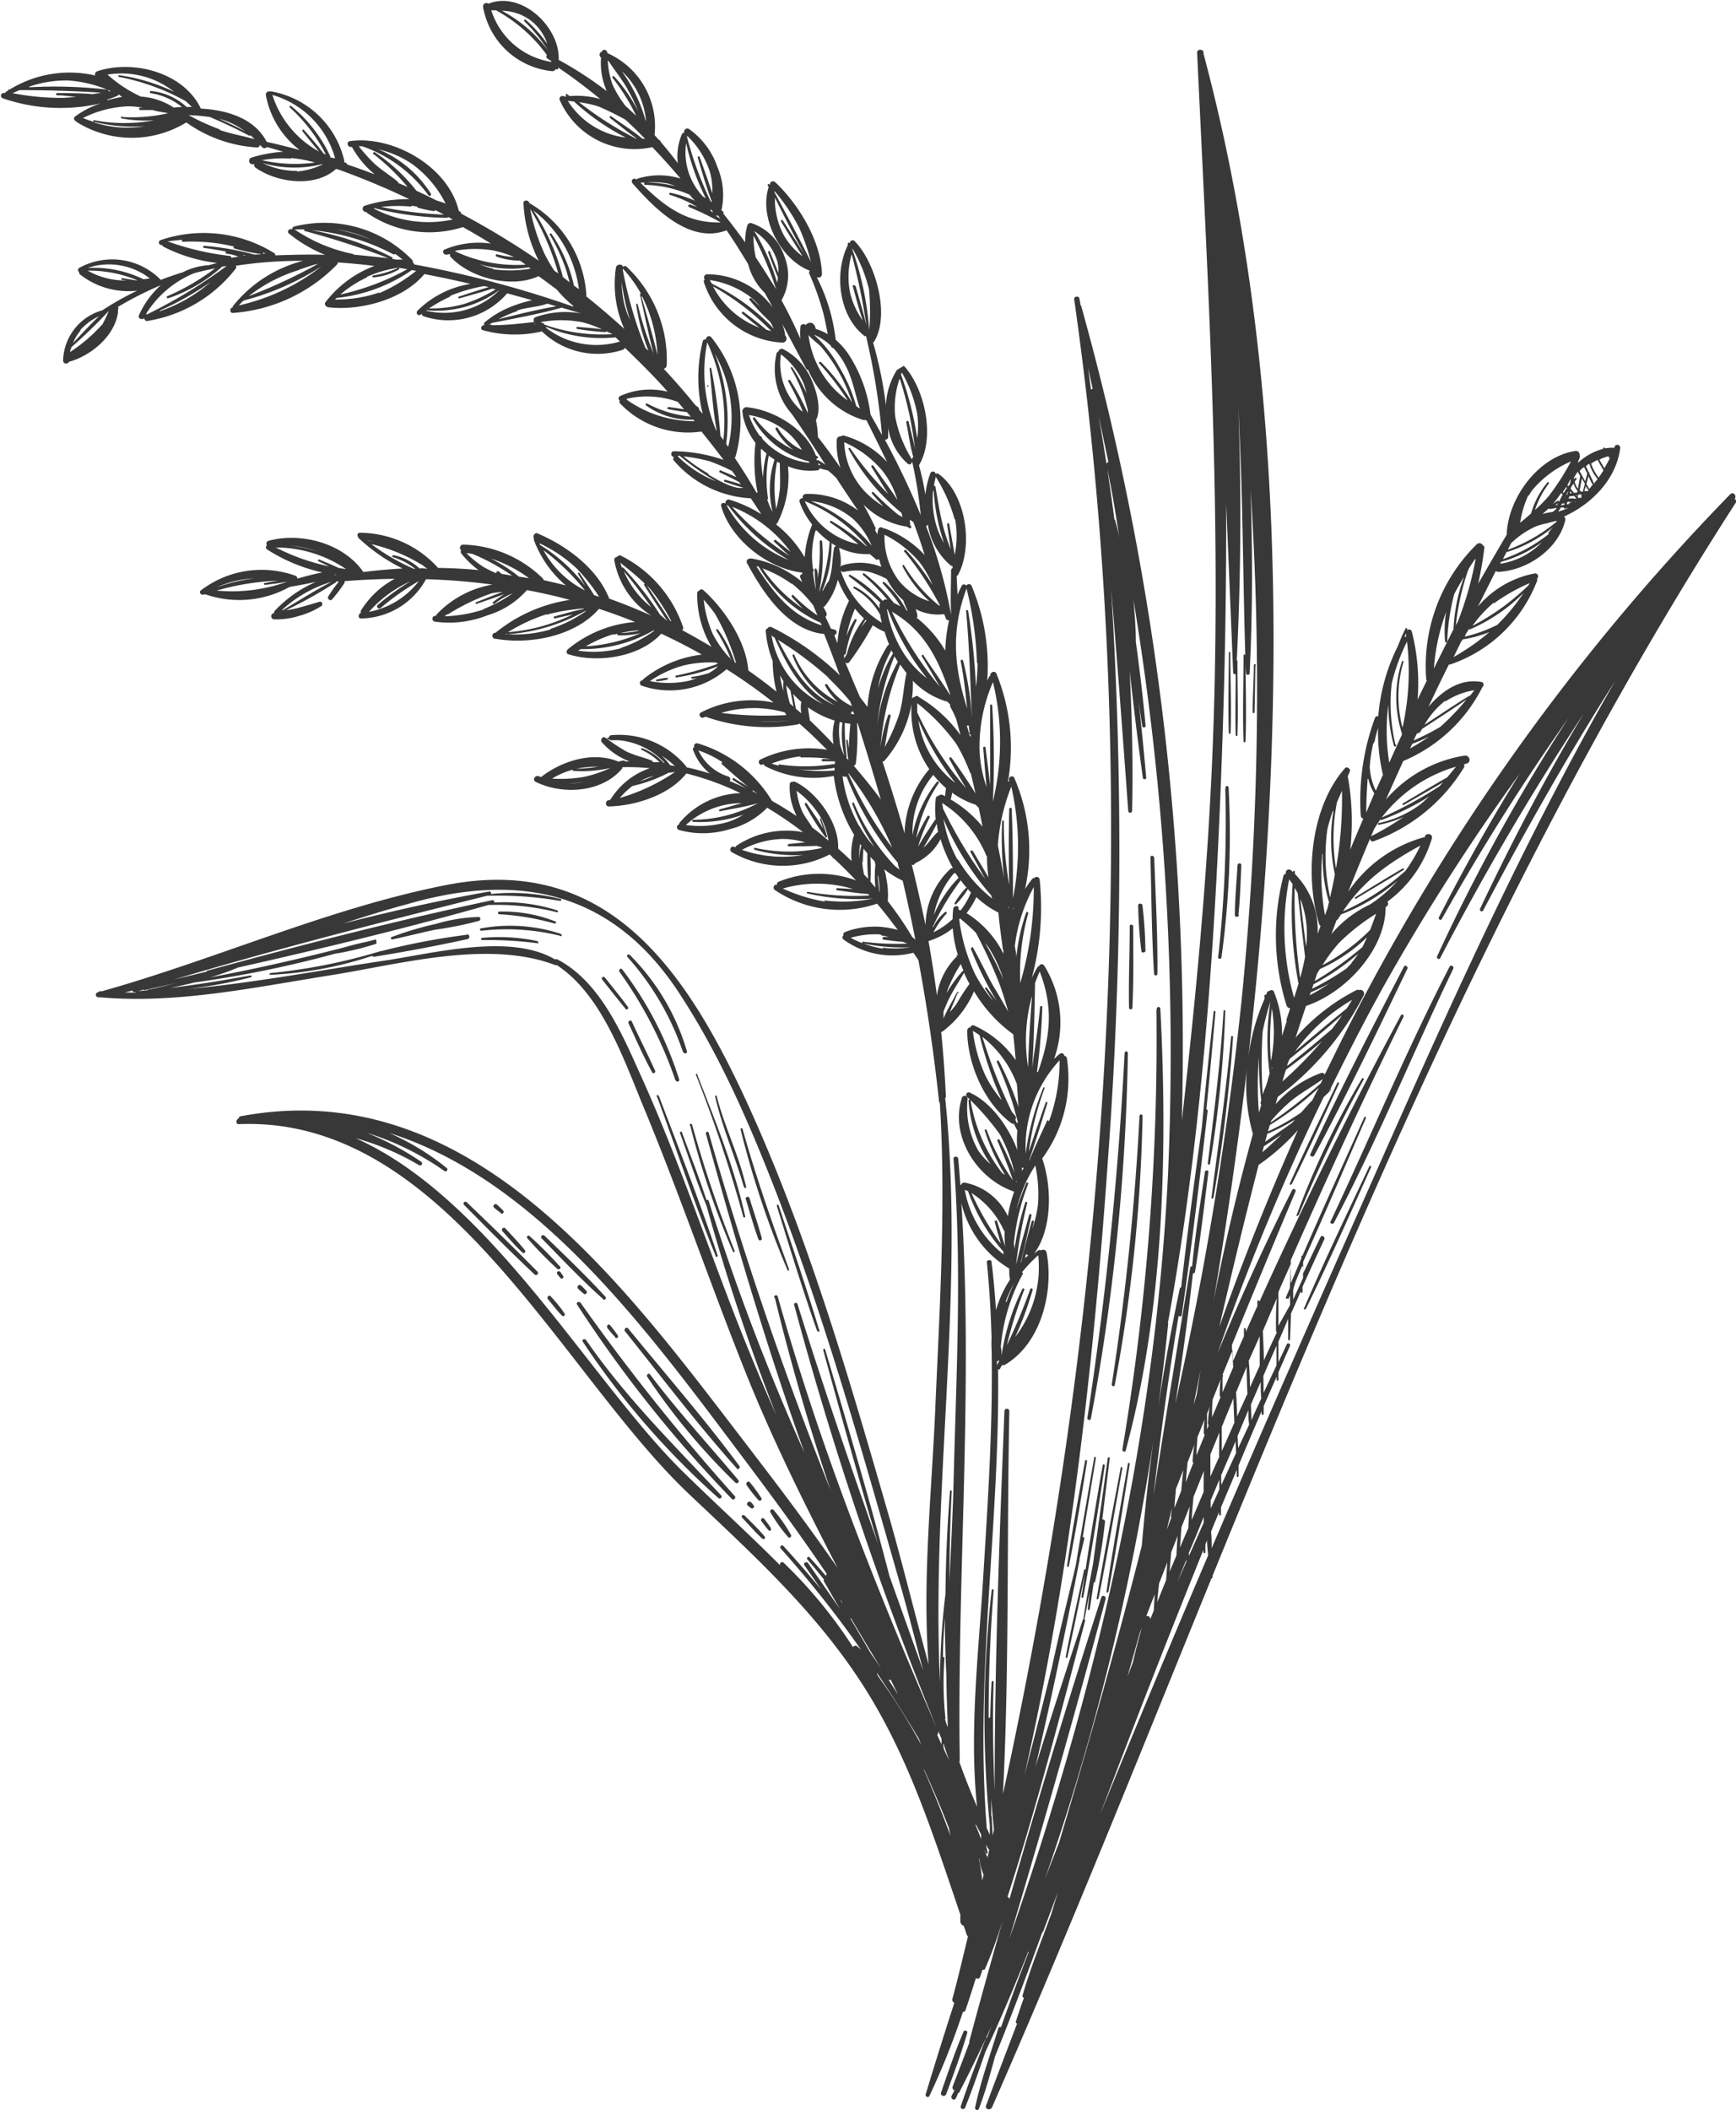 <?xml version="1.0" encoding="UTF-8"?>
<svg data-bbox="0.095 0.093 176.852 214.843" viewBox="0 0 176.93 214.95" xmlns="http://www.w3.org/2000/svg" data-type="color">
    <g>
        <path d="M123.47 160.78a.1.1 0 0 0 .11-.11.76.76 0 0 0 0-.15c15.35-37.66 31.3-75.16 53.31-109.29a.27.27 0 0 0-.1-.41c.26-.32-.15-.78-.45-.47a223.08 223.08 0 0 0-41.32 59.11.32.32 0 0 0-.35-.17 11.27 11.27 0 0 0-4.66 3.19l.21-.74a30.1 30.1 0 0 0 8.76-10.33.39.39 0 0 0-.46-.56.3.3 0 0 0-.26 0 20.64 20.64 0 0 0-6.21 4.84c.34-1.07.7-2.15 1.06-3.22 4-1.33 8.11-5.71 8.11-10.07l.12-.08a.33.33 0 0 0 .06-.47 12.35 12.35 0 0 0 4.53-6.43c.14-.48-.53-.64-.72-.21v.1a.24.24 0 0 0-.17 0 13.74 13.74 0 0 0-7.63 5.53c.85-2.13 1.73-4.26 2.63-6.37.2-.34.42-.67.64-1 0 .05.07.09.12.06a26.67 26.67 0 0 0 4.88-2.41c-.3.28-.62.56-.94.83a10.82 10.82 0 0 1-4.22 1.89c-.12 0-.08.2 0 .18a10.57 10.57 0 0 0 2.52-.8 27.15 27.15 0 0 1-3.27 1.95c-.29.14-.1.64.21.53a17.91 17.91 0 0 0 9.22-7.51.32.32 0 0 0 0-.33l.27-.08c.53-.14.31-.88-.21-.81a13.38 13.38 0 0 0-8 4.46c.58-1.31 1.17-2.61 1.76-3.91a15.9 15.9 0 0 0 8.06-7.52c.17-.16.18-.48-.09-.53-2.15-.39-4 .88-5.4 2.53q1-2.16 2.08-4.31a.53.53 0 0 0 .13 0 14.47 14.47 0 0 0 8.84-8.48.26.26 0 0 0 0-.26.3.3 0 0 0-.26-.53 10 10 0 0 0-5.76 3.38l1.83-3.64a.37.37 0 0 0 .24.09c2.92-.11 6.15-2.3 6.84-5.26a.37.37 0 0 0-.13-.37c2.86-1.29 5.35-3.84 5.73-7a.3.3 0 0 0-.56-.16c0 .05 0 .1-.07.16a3.57 3.57 0 0 0-.94.06v-.05c-.06-.1-.23 0-.16.09a6 6 0 0 0-2.58 1.43c0-.17.13-.34.17-.52a.3.3 0 0 0 0-.25.38.38 0 0 0-.43-.44c-3.77.55-6.89 4.82-7 8.53q-1.48 2.5-2.91 5c.27-1.2.48-2.41.63-3.62a.26.26 0 0 0-.16-.31.39.39 0 0 0-.59-.12 17.38 17.38 0 0 0-5.17 13.78.22.22 0 0 0 .06.13c-.32.64-.63 1.29-.94 1.93a21.33 21.33 0 0 0-.59-6.92.29.29 0 0 0-.48-.14v-.07c.06-.11-.11-.21-.16-.1a17.46 17.46 0 0 0-.78 1.78 19.43 19.43 0 0 0-2 7.16.25.25 0 0 0-.33.15 24.14 24.14 0 0 0-1.45 10 .29.29 0 0 0 .26.26c-.45 1.05-.9 2.11-1.34 3.18a25.56 25.56 0 0 0-.25-7.49c.08-.18.16-.35.23-.53s-.31-.52-.5-.3c-3.55 4-4.13 11-2.64 15.91a.34.34 0 0 0 .14.17l-.3.81a8.15 8.15 0 0 0-2.32-6.11v-.24a.1.1 0 0 0-.19 0v.06c-.07-.06-.12-.13-.2-.19a.32.32 0 0 0-.51.36.26.26 0 0 0-.26.21 24.07 24.07 0 0 0 .3 13.17.44.44 0 0 0 .38.32l-.35 1.07a.28.28 0 0 0 0 .24l-.48 1.51a11.2 11.2 0 0 0-.84-4.54.26.26 0 0 0-.42-.05.24.24 0 0 0-.25.13 2.21 2.21 0 0 0-.12.27h-.15c-.01 0 0 .27 0 .41a21.72 21.72 0 0 0-1.66 6c.22-2 .43-3.89.63-5.84 3.19-31.68 3.1-65.43-5.18-96.4a.28.28 0 0 1 0-.13c0-.4-.68-.43-.66 0 1.06 22.75 2.41 45.33 1.68 68.11-.44 13.68-1.7 27.18-3.24 40.67a280.07 280.07 0 0 0-10.26-83c0-.05-.06-.07-.08-.1 0-.23-.07-.46-.11-.69s-.57-.21-.52.13c7.24 50.7 3.6 102.37-7.26 152.25.66-13 .38-26.06.65-39a.25.25 0 0 0-.5 0c-.51 12.83-1 25.73-1 38.59-.16-3.67-.22-7.34-.1-11 0-.14-.2-.14-.21 0-.07 1.22-.11 2.43-.14 3.65a.11.11 0 0 0-.16 0c0-4.32.16-8.64.51-13 0-.13-.19-.13-.2 0a113.64 113.64 0 0 0-.19 24v.91l-.31-.67c-1.25-15.57 1.37-31.17 1.15-46.76a.12.12 0 0 0 .17 0c.09-.14.16-.29.25-.44a.29.29 0 0 0 .27 0c3.71-2.18 5-7.47 4.26-11.43a.35.35 0 0 0-.57-.22.22.22 0 0 0-.28 0c-.15.09-.28.22-.42.32 1.86-2.55 1.82-6.82.82-9.69a13.69 13.69 0 0 0 2.51-10.23.24.24 0 0 0-.25-.21.29.29 0 0 0-.47-.22c-.2.15-.38.34-.58.51a11 11 0 0 0-1-9.49.3.3 0 0 0-.54.05.29.29 0 0 0-.17.13c-.2.34-.38.7-.56 1.06a27.67 27.67 0 0 0 .8-10 .31.31 0 0 0-.55-.17.29.29 0 0 0-.23.12 11.64 11.64 0 0 0-.71 1 18.48 18.48 0 0 0-1.1-11.33c-.13-.3-.62-.1-.53.21a1 1 0 0 0 0 .17.21.21 0 0 0-.11 0 20 20 0 0 0-1.18-11c-.15-.35-.7-.12-.61.23 0 0-.09 0-.12.09l-.2.39a21.14 21.14 0 0 0-1.61-9.67.29.29 0 0 0-.51 0c-.13-.13-.37-.18-.47 0s-.3.61-.44.93l-.09-1.91a.31.31 0 0 0 .16-.14c1.54-2.91.81-8.23-2-10.25a.23.23 0 0 0-.3 0 .28.28 0 0 0-.54-.07 9.15 9.15 0 0 0-.51 2.18 28.08 28.08 0 0 0-.65-3c1.69-2.81.59-7.83-1.54-10.13a72.22 72.22 0 0 1-.71.43 7.42 7.42 0 0 0-1.12 3.59 41.25 41.25 0 0 0-1.31-6.4.23.23 0 0 0 .12-.1c1.66-2.75.1-8.1-2-10.22a.28.28 0 0 0-.48.22c-.06-.11-.26-.06-.22.08a.65.65 0 0 1 0 .13c-1.4 2.85-.92 7.2 1.71 9.24a.25.25 0 0 0 .17 0s0 .05 0 .08a69.46 69.46 0 0 1 1.61 10c-.39-.71-.78-1.4-1.17-2.08a14.45 14.45 0 0 0-2-5.76 7.42 7.42 0 0 0-1.55-1.86 18.49 18.49 0 0 0-1.93-6.38.35.35 0 0 0 .53-.32c-.08-3.33-2.38-7.11-4.75-9.34a.32.32 0 0 0-.55.27.12.12 0 0 1-.06-.06.1.1 0 0 0-.17.09l.1.2c-1 3.05 1.18 7.37 4.2 8.51a.27.27 0 0 0-.06.3 27 27 0 0 1 1.38 3.84c.21.76.35 1.54.5 2.32a5 5 0 0 0-1.22-.53c-.06-.45-.46-.91-1-.44v.07a.32.32 0 0 0-.57.18 6.77 6.77 0 0 0 0 1.19 45.74 45.74 0 0 0-1.92-3.92 5.14 5.14 0 0 0 .28-4.51 5.28 5.28 0 0 0-3.32-3.34.29.29 0 0 0-.23 0 .31.31 0 0 0-.2.19 5.4 5.4 0 0 0-.23 1.76c-.73-1-1.48-2-2.24-2.95a.12.12 0 0 0 0-.17c-.06-.06-.12-.1-.18-.15a7.25 7.25 0 0 0-.4-4.37 7.85 7.85 0 0 0-2.91-3.91.33.33 0 0 0-.48.39.23.23 0 0 0-.24.14 5.74 5.74 0 0 0-.42 2.95q-.83-1.11-1.74-2.16a.28.28 0 0 0-.2-.22l-.43-.48a8.15 8.15 0 0 0-4.81-8.35c0-.35-.45-.46-.55-.16a.34.34 0 0 0-.09.61 7 7 0 0 0 .47 3.15l.1.27a37.53 37.53 0 0 0-4.89-3.18c.15-3.34-3.8-7.08-7.17-5.72a.33.33 0 0 0-.53.31.3.3 0 0 0 0 .1.34.34 0 0 0 .05.19 7.93 7.93 0 0 0 7 6.27.34.34 0 0 0 .34-.23c.11.14.34 0 .25-.15q2.25 1.53 4.29 3.22a8.63 8.63 0 0 0-3.12-.3l-.24-.19c-.09-.08-.23.05-.14.14l.09.08h-.28a.3.3 0 0 0-.43.38 8.32 8.32 0 0 0 9.43 4.79q1.47 1.53 2.88 3.2a7.37 7.37 0 0 0-4.36 0 .24.24 0 0 0-.13.11.273.273 0 1 0-.42.35c2.2 2.53 5.82 6.25 9.6 4.81.78 1.13 1.5 2.28 2.2 3.45a6.31 6.31 0 0 0 1.69 2.92c.28.49.55 1 .82 1.5a8.27 8.27 0 0 0-6.72-3.39.33.33 0 0 0-.21.54.22.22 0 0 0-.09.26 8.88 8.88 0 0 0 8 6.16.41.41 0 0 0 .27-.73.65.65 0 0 0 0-.14 5.45 5.45 0 0 0-.29-1.05q1.21 2.26 2.44 4.58a.26.26 0 0 0 .21.13 9 9 0 0 0 5.57 5.08.41.41 0 0 0 .27 0 .24.24 0 0 0 .11.06q1.06 2.11 2.09 4.24a9.36 9.36 0 0 0-4.41-2.7.28.28 0 0 0-.28.08.38.38 0 0 0-.44.36 7.82 7.82 0 0 0 .39 2.86q-1.11-1.62-2.31-3.15a8.89 8.89 0 0 0-.2-1.72c.58-1.08.08-2.85-.35-3.88a6.36 6.36 0 0 0-3-3.36.35.35 0 0 0-.48.27.21.21 0 0 0-.18.16 6.92 6.92 0 0 0 1.55 6.18c1.18 1.7 2.31 3.44 3.43 5.18a7.36 7.36 0 0 0-.72-.47.15.15 0 0 0-.13 0h-.06v-.17c.18 0 .21-.19.07-.24l-.13-.05c-1-2.76-4.39-4.71-7.09-4.94-.35 0-.5.41-.35.66a.34.34 0 0 0 0 .23A6.79 6.79 0 0 0 77 45.12a16 16 0 0 0 .21 5.06h-.11c-.7-1.2-1.44-2.39-2.22-3.55a.32.32 0 0 0 .1-.17 13.58 13.58 0 0 0-2.5-12.12.31.31 0 0 0-.53.24.26.26 0 0 0-.33.2 15.4 15.4 0 0 0 0 7.39c-.13-.16-.26-.3-.38-.46a.26.26 0 0 0-.08-.22c-.08-.07-.17-.12-.26-.19q-1.56-1.92-3.25-3.73a.4.4 0 0 0 .3-.38 13 13 0 0 0-4.07-10 .25.25 0 0 0-.38 0c-.08-.35-.68-.31-.73.11a11.2 11.2 0 0 0 .86 6.21q-1.87-1.71-3.86-3.3a11.66 11.66 0 0 0-5.83-9.53c-.08-.37-.61-.3-.59 0a14.62 14.62 0 0 0 1.55 5.87 81.15 81.15 0 0 0-7.89-4.78.32.32 0 0 0-.14-.23.39.39 0 0 1-.11-.06c-1.07-4.52-6.72-7.72-11.11-7.1-.35.05-.25.57.07.59h.15a9.62 9.62 0 0 0 2.32 2.79c-.93-.35-1.86-.69-2.79-1a.35.35 0 0 0-.26-.22h-.08a.35.35 0 0 0 0-.29 9.29 9.29 0 0 0-7.32-6.92.22.22 0 0 0-.18 0 .34.34 0 0 0-.46.38 9.1 9.1 0 0 0 3.44 5.57c-1.12-.3-2.24-.58-3.36-.83-1.23-2.39-4-3.24-6.74-3.39V11c-1.78-3.65-6.91-4.95-10.53-3.74a.33.33 0 0 0-.21.43A11.64 11.64 0 0 0 1.02 9.1H.95a.09.09 0 0 0-.1.1 3.62 3.62 0 0 0-.32.22s0 0 0 .06H.45a.28.28 0 0 0-.15.54 18.11 18.11 0 0 0 10 .5 9 9 0 0 0-2.66 1.36c-.23.18 0 .48.18.52a.2.2 0 0 0 .06.07 10.63 10.63 0 0 0 11.11 0 13.77 13.77 0 0 0 7.2 2.55.29.29 0 0 0 .3-.26l.22.22a.31.31 0 0 0 .49 0c.57.15 1.12.32 1.68.48a13.69 13.69 0 0 0-3.24.59.352.352 0 0 0 .18.68h.11a.27.27 0 0 0 .09.33c2.16 1.55 6.08 2.1 8.23.15l.3.08c2.46.89 4.85 1.89 7.17 3a14.62 14.62 0 0 0-4.56.67.33.33 0 0 0 .16.63s.05.07.09.1a11.21 11.21 0 0 0 9.77 1.44q1.44.81 2.85 1.68a9 9 0 0 0-4.72.61c-.31.13-.09.58.21.52l.37-.06a.26.26 0 0 0 0 .25c2 2.2 6.23 3.29 9 2 .63.45 1.25.91 1.87 1.38a11.32 11.32 0 0 0 1.67 1.65.19.19 0 0 0 0 .08 107.08 107.08 0 0 0-16.2-4.3.32.32 0 0 0-.16-.2.29.29 0 0 0-.09-.29 12.5 12.5 0 0 0-12-3.37.27.27 0 0 0-.2.3c-.26-.19-.58.21-.35.39a14.23 14.23 0 0 0 3.7 2.19c-1.7-.06-3.39 0-5.07.05a.27.27 0 0 0-.1-.22 13.66 13.66 0 0 0-11.6-1.33.26.26 0 0 0 .13.5h.06a.15.15 0 0 0 .09.16 16.09 16.09 0 0 0 5.51 1.67c-.29.06-.56.15-.85.22a6.72 6.72 0 0 0-2.66.72c-.76.24-1.51.49-2.25.78a6.94 6.94 0 0 0-8.28-1.24.26.26 0 0 0-.05.45.29.29 0 0 0 .11.25 8 8 0 0 0 5.81 1.64 30 30 0 0 0-3.55 2 5.47 5.47 0 0 0-4 5.13.31.31 0 0 0 .59.12c2.22-.61 4.65-2.59 5-5a.11.11 0 0 0 0-.11c0-.11 0-.21.05-.32a.31.31 0 0 0-.06-.16 35.51 35.51 0 0 1 4.38-2.22 9.06 9.06 0 0 0-2.23 3.07c-.12.26.18.44.41.37l.15-.06a.26.26 0 0 0 .32.26 14.22 14.22 0 0 0 9-5.35.24.24 0 0 0 0-.27 43.72 43.72 0 0 1 6.86-.5 13.33 13.33 0 0 0-7.18 4.64s0 .07 0 .1c-.35.07-.3.59 0 .57a16.43 16.43 0 0 0 10.69-5 .3.3 0 0 0 0-.15c1.25.09 2.5.2 3.75.36a11.27 11.27 0 0 0-5 3.71.27.27 0 0 0 .08.38.32.32 0 0 0 .22.12c3.23.38 7.61-.76 9.79-3.38 1.57.3 3.14.63 4.7 1a9.87 9.87 0 0 0-5.4 2.73c-.19.2 0 .57.3.41l.15-.09a.23.23 0 0 0 .16.24 7.92 7.92 0 0 0 8.53-2.33l2.55.7a13.54 13.54 0 0 0-1.86.55 9.8 9.8 0 0 0-3 1.72.22.22 0 0 0 0 .28c-.33-.05-.49.41-.15.51a12.19 12.19 0 0 0 6 .12 8.2 8.2 0 0 0 8.25 1.87.38.38 0 0 0 .21-.2c1.49 1.44 3 2.92 4.35 4.47a7.38 7.38 0 0 0-4.87.46.27.27 0 0 0 0 .45.22.22 0 0 0 0 .26 9.58 9.58 0 0 0 8.32 2.89c.77.95 1.52 1.91 2.26 2.89a15.75 15.75 0 0 0-5.06-.88c-.38 0-.37.54 0 .58a.28.28 0 0 0 0 .38 11.09 11.09 0 0 0 7.83 3.83c.36.54.72 1.08 1.07 1.62a13.46 13.46 0 0 0-3.28-1.49.32.32 0 0 0-.18.61h.08a20.9 20.9 0 0 0 6.18 5.55 12.75 12.75 0 0 1-6.4-5.69c-.16-.25-.58-.11-.49.19.95 3.38 4.72 6.37 8.26 6.78a.78.78 0 0 1 0 .16.23.23 0 0 0-.2.33c.07.16.13.33.21.49a10.8 10.8 0 0 0-5.07-2.4.29.29 0 0 0-.23 0 .31.31 0 0 0-.34.44c1.61 3 4.14 6.87 7.86 7.23.56 1.4 1.08 2.8 1.6 4.2a27.74 27.74 0 0 0-6.94-4.89.34.34 0 0 0-.45.15.19.19 0 0 0-.16.2 10.78 10.78 0 0 0 .71 3.09 13.82 13.82 0 0 0 .39 3.13c-.93-.75-1.89-1.47-2.87-2.16-.23-3-2.48-6.31-4.59-8.19a.27.27 0 0 0-.42.06.26.26 0 0 0-.2.25 10.28 10.28 0 0 0 1.46 5.47c-1-.59-2-1.17-3-1.7a.27.27 0 0 0 .1-.3 12.68 12.68 0 0 0-6.36-7.3.27.27 0 0 0-.34.13.32.32 0 0 0-.31.35 8.35 8.35 0 0 0 3.8 5.65c-1.42-.63-2.85-1.22-4.32-1.74-1.19-3.08-4.38-5.41-7.3-6.64-.31-.13-.53.3-.36.53a.19.19 0 0 0 0 .18 11.18 11.18 0 0 0 3.23 4.58c-.75-.19-1.5-.37-2.26-.53a.23.23 0 0 0-.07-.17 12 12 0 0 0-8.12-3.45.32.32 0 0 0-.2.58.25.25 0 0 0 0 .31 8.9 8.9 0 0 0 1.76 1.7c-1.37-.13-2.74-.2-4.12-.22a10.83 10.83 0 0 0-8-3.58.24.24 0 0 0-.16.4.16.16 0 0 0 .06.14 18.4 18.4 0 0 0 4.48 3.1c-1.32.07-2.64.19-4 .36-2-2.92-6.35-4.09-9.66-3.18a.29.29 0 0 0-.16.46.25.25 0 0 0 0 .41 17.15 17.15 0 0 0 5.65 2.35c-.85.16-1.71.39-2.55.63a.32.32 0 0 0-.2-.29 10.18 10.18 0 0 0-9.65 1.5c-.22.17.06.55.29.4h.21a10.55 10.55 0 0 0 8.55-.76c.88-.16 1.8-.32 2.7-.52a12.62 12.62 0 0 0-4.25 3 .21.21 0 0 0 0 .18.32.32 0 0 0 0 .64 7.74 7.74 0 0 0 2.48-.34 8.37 8.37 0 0 0 2.29-1c.23-.14.1-.54-.18-.45-.76.23-1.53.46-2.3.66a10.41 10.41 0 0 1-1.09.2 47.92 47.92 0 0 0 5.1-2.86.1.1 0 0 0 0-.15.23.23 0 0 0 .21.09h.07a14.34 14.34 0 0 0-1.08 1.51c-.15.23.2.53.38.31a14.8 14.8 0 0 0 1.27-1.68.23.23 0 0 0 0-.18c1.72-.14 3.43-.21 5.12-.24a9.08 9.08 0 0 0-3.44 3.23.25.25 0 0 0 0 .24c-.3.1-.32.58 0 .57a7.67 7.67 0 0 0 6.63-4 65.06 65.06 0 0 1 6.77.55 10.21 10.21 0 0 0-5.73 3.08.26.26 0 0 0 0 .1h-.09a.3.3 0 0 0 0 .6 10.59 10.59 0 0 0 5.33-.66 8.58 8.58 0 0 0 4-2.56c1.47.28 2.93.6 4.37 1a15.59 15.59 0 0 0-7.57 3.35.3.3 0 0 0-.25.49.25.25 0 0 0 .27.12c3.48.62 8.11-.26 10.53-3.05 1.24.41 2.47.85 3.67 1.34a12.23 12.23 0 0 0-6.81 2.75c-.2.15-.23.45 0 .53 2.93.94 7.29.33 9.48-2.09 1.41.66 2.79 1.36 4.14 2.13a11.68 11.68 0 0 0-6 2.53s0 .05 0 .08a.29.29 0 0 0-.15.55 8.81 8.81 0 0 0 8.67-1.67 58 58 0 0 1 4.8 3.4 11.19 11.19 0 0 0-7.4 1c-.34.18-.05.68.28.51l.18-.07a18.74 18.74 0 0 0 9.41.78.23.23 0 0 0 .14-.09c1 .86 1.9 1.75 2.83 2.68a11.27 11.27 0 0 0-6.81 1c-.29.13-.1.63.2.51l.18-.05a.2.2 0 0 0 .12.2 10.84 10.84 0 0 0 7 1 15 15 0 0 0 2.07 6 6.76 6.76 0 0 0-.26 2.67c-.44-.43-.9-.85-1.37-1.26.13-2.63-2.2-5.77-4.36-6.8a.29.29 0 0 0-.27 0 .24.24 0 0 0-.3.24 6.23 6.23 0 0 0 .49 2.76l.2.48c-.81-.55-1.65-1.07-2.5-1.55a13.3 13.3 0 0 0-7.58-5.86.29.29 0 0 0-.34.4.18.18 0 0 0-.13.25 5.52 5.52 0 0 0 1.71 2.42c-.79-.24-1.58-.46-2.38-.63v-.06a8.86 8.86 0 0 0-7.66-3.21.28.28 0 0 0-.25.26h-.08a.08.08 0 0 0 0 .16h.11a.25.25 0 0 0 .2.1 8 8 0 0 1 .86 0 7.26 7.26 0 0 1 4.59 2.29h-.1a5.57 5.57 0 0 0-2.17-1.48c-.12-.05-.17.14-.05.18a6.06 6.06 0 0 1 1.81 1.24h-.66a.3.3 0 0 0-.17-.18c-.87-.34-1.76-.51-2.61-.94a21.8 21.8 0 0 1-2.07-1.37c-.29-.2-.58.21-.37.46a7.19 7.19 0 0 0 2.81 1.95h-.42a.18.18 0 0 0-.19-.08.08.08 0 0 0-.08 0l-.49.11s0-.05-.07-.06c-2.56-1-5.69 0-7.76 1.63l-.21-.08c-.38-.17-.72.37-.34.56 2.72 1.35 6.79 1.12 8.84-1.38a.21.21 0 0 0 0-.11 23.67 23.67 0 0 1 2.8.1 7.61 7.61 0 0 0-4 3.18.11.11 0 0 0-.08.08h-.08c-.39 0-.43.65 0 .64 2.69-.07 6.12-1.14 7.88-3.36a28.5 28.5 0 0 1 5.51 2 8.47 8.47 0 0 0-6.18 3 .26.26 0 0 0-.06.18.3.3 0 0 0 0 .58 9.15 9.15 0 0 0 5.16-.09 8 8 0 0 0 3.81-2.18 38.68 38.68 0 0 1 3.66 2.49 9.22 9.22 0 0 0-6.78 1.37.3.3 0 0 0-.11.17l-.16-.05c-.32-.13-.51.36-.24.53a10.44 10.44 0 0 0 10 .25l.24.22a.29.29 0 0 0 .18.18c.78.72 1.53 1.47 2.26 2.24a10.9 10.9 0 0 0-7.91.15.25.25 0 0 0-.13.31c-.32-.13-.48.35-.23.52a11.82 11.82 0 0 0 10.42 1.39c.74.87 1.43 1.77 2.11 2.68a8.48 8.48 0 0 0-5.35.2.32.32 0 0 0-.2.37.26.26 0 0 0 0 .39 8.48 8.48 0 0 0 7.14 1.36c.17.25.35.5.51.75q1.32 7.08 2.11 14.42a.32.32 0 0 0 .08.14c.62 10.21 0 20.51-.45 30.71-.35 8.65-1.36 17.73-.7 26.46-1.41-5.12-2.66-10.28-4.07-15.19-4.22-14.63-8.51-29.43-15-43.24-6.18-13.05-14.18-24.05-30.08-20.95-11.93 2.34-23.38 7.53-35.09 10.82h-.16a.27.27 0 0 0-.24.12h-.07a.26.26 0 0 0 .12.5h.16c7.71.69 15.69-1 23.26-2.21 7-1.08 16.17-3.71 23.09-1.08a.2.2 0 0 0 .17 0c4.74 3.07 7 10.07 9.08 15 3.6 8.74 6.66 17.7 10.17 26.48 2.74 6.84 6 13.41 9.38 19.93-3.41-4.94-7-9.59-10.25-13.83-12.26-16-27.65-36.49-50.59-32.17a.2.2 0 0 0-.18.22c-.32.09-.34.6 0 .58 21.07-.86 32.77 25.25 45.85 37.65 6.57 6.22 13.14 12.15 18 19.88 4.49 7.11 7 15.09 9.69 23v.69a.46.46 0 0 0 .34.44c.1.3.21.6.31.91a.76.76 0 0 0 .12.19c-.52 2.11-1 4.22-1.58 6.32a.36.36 0 0 0 .19.43q-1.51 4.67-2.92 9.33c-.06.22.28.38.38.16a75 75 0 0 0 3.42-8.57.24.24 0 0 0 .26-.18c.38-1.09.72-2.19 1.07-3.28a.23.23 0 0 0 .4-.07c.1-.26.18-.52.27-.78a.18.18 0 0 0 .26-.09 47.42 47.42 0 0 0 2.23-6.43c-1.31 4.59-2.6 9.19-3.83 13.79a.41.41 0 0 0 0 .16q-.84 2.24-1.71 4.49a.31.31 0 0 0 .2.39 4.83 4.83 0 0 0-.3.55c-.14.28.27.55.42.26s.16-.36.23-.54a.15.15 0 0 0 .14-.1c1.15-2.22 2.24-4.48 3.29-6.75-.16.39-.31.79-.47 1.18a.22.22 0 0 0-.13.12c-.89 2.27-1.77 4.58-2.55 6.89-.09.29.34.41.45.13.74-1.87 1.41-3.77 2.06-5.67 1.57-3.35 3-6.77 4.36-10.18h.06c-1 2.54-1.92 5.1-2.83 7.67a.19.19 0 0 0-.27.12c-.82 2.66-1.79 5.34-2.37 8.07a.203.203 0 0 0 .39.11c.66-1.73 1.16-3.54 1.65-5.35 1.69-4.16 3.27-8.38 4.81-12.61a.24.24 0 0 0 .1-.12l1.5-4c-.23.74-.45 1.47-.67 2.2-1 2.76-2.13 5.51-2.94 8.33a.17.17 0 0 0 .14.24c-.28.8-.56 1.6-.82 2.41a.17.17 0 0 0 .12.23c-1.06 2.78-2.12 5.56-3.16 8.35-.15.39.45.54.61.17 7.8-17.77 15.01-35.84 22.36-53.87Zm24.92-82.68c-.3.37-.6.74-.9 1.09-1.52.86-3 1.76-4.51 2.65-.1.06 0 .22.09.16 1.32-.77 2.66-1.52 4-2.31l-.36.4a40.81 40.81 0 0 1-5.89 3.19 14.69 14.69 0 0 1 7.57-5.18Zm2-21.14a34.32 34.32 0 0 1-1.83 6.4l-.18.33a25 25 0 0 1 1.25-5.61c.18-.37.44-.75.7-1.12Zm-3 5.37a12.16 12.16 0 0 0-.11 3 .11.11 0 0 0 .22 0 21.88 21.88 0 0 1 .71-4.8c.3-.59.63-1.17 1-1.76a17.67 17.67 0 0 0-1.07 5.32l-2 4a20.92 20.92 0 0 1 1.25-5.76Zm-4.24 2.51.15-.33v.4a.26.26 0 0 0-.19-.07Zm-.93 11a18 18 0 0 1-.37-6.27 20.58 20.58 0 0 1 1.55-4.21 26.1 26.1 0 0 1-.46 8.76 12.31 12.31 0 0 1 .1-6.7c0-.1-.13-.15-.17 0a11.92 11.92 0 0 0 0 7.26 1.06 1.06 0 0 1 0 .19c-.44.93-.86 1.88-1.28 2.82a20.58 20.58 0 0 1-.09-5.91 15.61 15.61 0 0 0 .56 4.16.12.12 0 1 0 .12-.13Zm-2.22-.1.14-.35v-.08c.09-.39.2-.78.31-1.18a18.66 18.66 0 0 0 .5 4.8c-.25.53-.49 1.07-.73 1.61a6.36 6.36 0 0 1-.62-2.38c.05-.84.18-1.65.36-2.45Zm-.54 3.61a5 5 0 0 0 .61 1.48c-.28.64-.55 1.29-.82 1.94-.01-1.19.06-2.32.14-3.45Zm4.2-3 .27-.57c.58-.23 1.15-.47 1.71-.75a18.92 18.92 0 0 1-2.02 1.26Zm3.66-4.9a7.4 7.4 0 0 1 2.95-1.14c-.16.19-.31.39-.46.58a.08.08 0 0 0-.08 0c-1.54.94-3 1.94-4.55 2.94a8.58 8.58 0 0 1 2.1-2.44Zm-2.6 3.18a3.72 3.72 0 0 1 .22-.38c1.52-1 3-1.94 4.53-3a24.7 24.7 0 0 1-2.69 2.8 25.53 25.53 0 0 1-2.71 1.38c.11-.25.23-.49.35-.73a.24.24 0 0 0 .26-.13Zm7.53-13.16a18.68 18.68 0 0 1 3.66-2.07l-.15.24a23.92 23.92 0 0 1-5.69 4.11 13.06 13.06 0 0 1 2.14-2.34Zm-2.47 2.66a17.66 17.66 0 0 0 5.49-3.72 19.71 19.71 0 0 1-2.67 3.24 14.71 14.71 0 0 1-3.31 1.2c.1-.31.28-.54.45-.8Zm-.69 1a12.71 12.71 0 0 0 2.7-.74 22.89 22.89 0 0 1-3.64 2.54l.77-1.58Zm3.77-7.63.13-.27a12.73 12.73 0 0 0 4.16-2 7.51 7.51 0 0 1-4.33 2.21Zm5-3.11a16 16 0 0 1-4.69 2.57l.38-.74a.06.06 0 0 0 .06 0 13.6 13.6 0 0 0 4.78-2.61c-.25.22-.43.44-.61.72Zm.81-1.27a16.47 16.47 0 0 1-5 2.88c.12-.22.23-.45.34-.67a9 9 0 0 1 2.41-1.66 6.17 6.17 0 0 1 1.27-.37 1.06 1.06 0 0 0 .19-.06q.42-.09.81-.21a.41.41 0 0 1-.1.02Zm2.33-3.19c.07-.4.15-.8.22-1.2l.31.55c-.08.27-.14.54-.21.81h-.15a1.37 1.37 0 0 1-.25-.22Zm-.29.63-.09-.12h.12Zm.08-.4-.36.05c-.1-.12-.21-.24-.31-.37s.07-.25.1-.38l.16-.2a2 2 0 0 0 .43.78.5.5 0 0 0-.1.06Zm-.58.09h-.19a.56.56 0 0 1 0-.21Zm-.77 1.05v.14h-.14a.1.1 0 0 0-.14.07.15.15 0 0 1-.07 0 2.4 2.4 0 0 1 .11-.23.14.14 0 0 0 .19-.04Zm.19-.82a1.69 1.69 0 0 1 .19-.43l-.06.26Zm-.12.15-.09.14a1.09 1.09 0 0 1 .08-.15Zm-.59 1.53h-.09a1.59 1.59 0 0 1 .07-.2 1.85 1.85 0 0 0 .19-.27h.3c0 .15.15.2.19.08a1 1 0 0 1 .21 0 8 8 0 0 1-.95.33Zm1-.8h-.24l.06-.22.19-.05.08.1h.11a.9.9 0 0 1-.28.11Zm.21-.15a.09.09 0 0 0 0-.1h.1Zm.36-.41a1.51 1.51 0 0 0-.6 0c0-.08 0-.16.07-.24l.47-.05.23.27Zm0 .38a.57.57 0 0 0 .08-.13s0 .06 0 .08Zm.26-.19a.11.11 0 0 1 .08-.06Zm.35-.28h-.3l.06-.34h.31a1.53 1.53 0 0 1 0 .32Zm.35-.34c0-.05 0-.05.07-.06Zm.36-.34h-.32c0-.17.1-.34.14-.51l.18.32a.09.09 0 0 0 .16 0Zm.15-.24c-.08-.17-.18-.33-.27-.5.07-.26.13-.52.2-.78.12.27.25.53.38.79a.08.08 0 0 0 .11 0c-.14.17-.26.35-.41.51l-.04-.08Zm2-3.25c0 .05.07.1.1.16-.17.34-.36.68-.55 1-.16-.29-.33-.58-.5-.87.27-.16.58-.26.91-.35Zm-1.11.37.57 1c-.15.26-.32.5-.49.74a5.15 5.15 0 0 1-.77-1.42 5.93 5.93 0 0 1 .65-.38Zm-.85.39a4.53 4.53 0 0 0 .82 1.49c-.12.17-.26.32-.38.49a.13.13 0 0 0 0-.06c-.14-.33-.31-.65-.46-1 0-.08 0-.12-.07-.13l-.27-.57c.07-.12.19-.21.32-.28Zm-.52.34c.09.2.19.4.29.61l-.21.77c-.12-.2-.23-.41-.34-.62s-.15-.27-.22-.4c.11-.19.27-.3.44-.42Zm-.63.51c.07.12.14.23.2.35-.08.43-.15.85-.23 1.28a1.83 1.83 0 0 1-.33-.72l.16-.21c.08-.1 0-.24-.14-.14l-.09.11v-.17a4.83 4.83 0 0 1 .39-.6Zm-.77.75a2 2 0 0 1-.09.44l-.16.2-.09-.11a6 6 0 0 0 .3-.59Zm-.45.71.08.09c-.12.17-.23.35-.34.52l-.09-.1Zm-.47.66.11.12a7.39 7.39 0 0 0-.38.74.11.11 0 0 0-.17-.1 4.4 4.4 0 0 0-.45.3 12.8 12.8 0 0 0 .85-1.12Zm-.41 1.17h-.23a3 3 0 0 0 .33-.27c-.07.06-.11.13-.14.21Zm-.79.42.59-.11h.09a.43.43 0 0 1 0 .05 1.51 1.51 0 0 1-.44.36 4.81 4.81 0 0 0-1 .21l.61-.55s.04-.01.11-.02Zm-21.19 28.7a40.81 40.81 0 0 1-.61 7.9 19.09 19.09 0 0 1 .1-6.74Zm-.87 2.07a17 17 0 0 0 .15 6.44c-.14.77-.31 1.55-.49 2.34a19.71 19.71 0 0 1-.28-6.92 16.22 16.22 0 0 1 .58-1.92Zm-1.09 4.38a15.56 15.56 0 0 0 .64 4.88c-.06.22-.1.43-.16.65l-.25.69a23.2 23.2 0 0 1-.27-6.28Zm21-36.51a5.09 5.09 0 0 1 .3-.5 10.61 10.61 0 0 1 4-3 24.86 24.86 0 0 1-2.28 3.55 15.31 15.31 0 0 1-1.39 1.4 9.24 9.24 0 0 1 1.41-2.69c.07-.09-.07-.2-.14-.12a8.79 8.79 0 0 0-1.67 3.17c-.36.32-.73.63-1.11.94a10.31 10.31 0 0 1 .84-2.81Zm-22.68 46.13c-.2-1.69-.41-3.39-.61-5.08a9.79 9.79 0 0 1 .57 5.02Zm-.87-5.66c.25 2.17.49 4.33.75 6.5-.13.71-.3 1.42-.5 2.14a57.4 57.4 0 0 1-.56-9.17c.07.12.18.29.27.47Zm-.83-1.34c.1.15.21.29.31.43a40.09 40.09 0 0 0 .6 10.14c-.14.47-.3 1-.45 1.44a25.94 25.94 0 0 1-.5-12.07ZM86.94 29.24c.31 1.14.6 2.29 1 3.42a8.11 8.11 0 0 1-1.31-2.89 8.34 8.34 0 0 1 .17-3.88 66.85 66.85 0 0 1 1.51 7.29c-.31-1.34-.72-2.67-1.09-4-.13-.2-.36-.13-.32 0Zm1.66 4.48a32.2 32.2 0 0 0-1.72-8.29v-.12a15.54 15.54 0 0 1 1.69 4.18 23.76 23.76 0 0 1 0 4.38.27.27 0 0 0-.01-.21Zm-9-11.15c.73 1.18 1.45 2.37 2.2 3.54a6.85 6.85 0 0 1-2-2.31 7.75 7.75 0 0 1-.82-3.66c1 2 2 4 3.08 5.91-.73-1.2-1.5-2.39-2.26-3.57a.101.101 0 0 0-.2.03Zm-.66-2.91v-.2a19.85 19.85 0 0 1 2.5 3.72 20.73 20.73 0 0 1 1.21 3.5c-1.2-2.42-2.45-4.75-3.71-7.08ZM54.04 2.05a5 5 0 0 1 1.74 2.42 14.13 14.13 0 0 0-2.18-2.44c-.1-.09-.26.05-.16.14a15.8 15.8 0 0 1 2.39 2.93 14.18 14.18 0 0 0-4.67-4 5 5 0 0 1 2.88.95Zm-4-1h.51a15.79 15.79 0 0 1 5.19 4.56.24.24 0 0 0 .06.36l.36.24.06.1a7.67 7.67 0 0 1-6.13-5.2Zm15.75 11.2a15.85 15.85 0 0 0-2.42-5 7.85 7.85 0 0 1 2.47 5.06ZM61.9 6.16l.14.08c.65 1 1.42 1.91 2 3a17.07 17.07 0 0 1 1 2.09 15.79 15.79 0 0 0-2.45-3.55.11.11 0 0 0-.16.15 20.94 20.94 0 0 1 2.41 3.87c-.36-.34-.71-.67-1.08-1a10.6 10.6 0 0 1-1.34-2.2 8.37 8.37 0 0 1-.47-2.38Zm-4 4.12.6.06a24 24 0 0 0 5.27 3.67 8.11 8.11 0 0 1-5.86-3.67Zm7.59 3.86c-1-.83-2.14-1.54-3.19-2.29-.12-.08-.22.1-.12.18.9.68 1.78 1.44 2.71 2.08h-.09a34.69 34.69 0 0 1-5.79-3.7 11.64 11.64 0 0 1 2 .44 30 30 0 0 1 2.73 1.34c.69.63 1.36 1.29 2 1.95Zm7.66 7.76.26.4a5.36 5.36 0 0 0-.49-.34.38.38 0 0 0 .24 0Zm-.66-.58a.39.39 0 0 1 .06.11.16.16 0 0 0 .08.06.76.76 0 0 0 0 .15l-.27-.25a.35.35 0 0 0 .14-.01Zm-2.46-7.49a8.85 8.85 0 0 1 2.32 3.67 7 7 0 0 1 .24 2.2c-.39-1.25-.85-2.48-1.28-3.7 0-.12-.24-.08-.2.05.45 1.51.9 3.06 1.46 4.55l-.14-.09a35.63 35.63 0 0 1-2.42-6.59s.02 0 .03-.03Zm-.11.7a24.06 24.06 0 0 0 2 5.64l-.25-.13a6.51 6.51 0 0 1-1.74-5.45Zm-.79 4.51a13.28 13.28 0 0 0-3.25-.46 8.35 8.35 0 0 1 2.24.13 6 6 0 0 1 1.02.39Zm-3.82-.44h.42a.12.12 0 0 0 0 .23 12.28 12.28 0 0 1 4.55 1 4.75 4.75 0 0 0 .56.62 12.64 12.64 0 0 0-2.51-.81.11.11 0 0 0-.06.21 12.74 12.74 0 0 1 2.81 1.24l-.76-.26c-.17-.05-.24.21-.08.27a29 29 0 0 1 3.22 1.56c-3.48.08-5.71-1.61-8.14-4Zm13.88 7.9a4 4 0 0 1 .14 1.31c-.27-.73-.57-1.46-.86-2.19 0-.11-.24 0-.19.08.33.86.65 1.73 1 2.57 0 .18-.05.35-.08.52a21.29 21.29 0 0 0-2.33-5.25 5.63 5.63 0 0 1 2.33 3.02Zm-2.17-.33A8.89 8.89 0 0 1 76.8 24a36.77 36.77 0 0 1 2.3 5.45c-.65-1.03-1.34-2.14-2.07-3.22Zm1.08 7.42c-.74-.64-1.54-1.23-2.32-1.82-.1-.08-.24.09-.14.18.58.48 1.17 1 1.77 1.43a8.75 8.75 0 0 1-4.74-4.21 26.45 26.45 0 0 1 5.94 4.56Zm-5.52-4.73h-.06c-.06-.11-.12-.22-.17-.33a9.07 9.07 0 0 1 4.12 1.71 6.15 6.15 0 0 1 1 1l-.87-.84a.13.13 0 0 0-.19.18 24.41 24.41 0 0 0 2.1 2.22c.13.23.25.46.37.7a21.6 21.6 0 0 0-6.29-4.58ZM83.48 37a28.2 28.2 0 0 1 2.92 3.8 9.59 9.59 0 0 1-4-6.67c.45.53 1.15 1 1.36 1.28a16.79 16.79 0 0 1 3.1 5.63 20.17 20.17 0 0 0-3.22-4.18c-.1-.04-.25.1-.15.19Zm3.79 4.38a16 16 0 0 0-1.74-4 12.65 12.65 0 0 0-2.58-3.29 5.57 5.57 0 0 1 1.73 1.13.28.28 0 0 0 .25.23 8.36 8.36 0 0 1 1.72 2.87c.4 1.05.61 2.23 1 3.3Zm-5 .57a24.7 24.7 0 0 0-1.73-3.2.114.114 0 0 0-.2.11 23.23 23.23 0 0 1 1.44 3s0 .05 0 .08a6.46 6.46 0 0 1-2.19-5.85 7.4 7.4 0 0 1 2.29 2.92 6.36 6.36 0 0 1 .32 1.05 18.57 18.57 0 0 0-1.45-2.63c-.06-.09-.21 0-.15.08a15.56 15.56 0 0 1 1.72 4.23v.41c.07-.03.01-.1-.01-.1ZM9.43 9.59c-1.18-.11-2.39-.1-3.56-.11a.12.12 0 1 0 0 .23c.62 0 1.25.11 1.88.15-.45.05-.89.09-1.34.11a25.85 25.85 0 0 1-5.13-.48l.71-.31c2.79 0 5.55.08 8.33.26Zm-6.46-.76a11.53 11.53 0 0 1 4-.63 12.78 12.78 0 0 1 4.33 1.09h-.25a.17.17 0 0 0-.15-.17 47.38 47.38 0 0 0-7.89-.23Zm6.59 3.58a16.42 16.42 0 0 0 5.2.44 10.89 10.89 0 0 1-5.16-.38Zm2.88-.55c-.13 0-.16.19 0 .21a13.28 13.28 0 0 0 3.29.18 16.52 16.52 0 0 1-6.11 0 .09.09 0 0 0-.06.17 11.14 11.14 0 0 1-1.1-.4A11.29 11.29 0 0 1 13 10.83a8 8 0 0 1 1.57.15h.1-.41a.12.12 0 0 0 0 .23h1.28a9.82 9.82 0 0 0 1.29.26l.2.05h.16a16.43 16.43 0 0 1-4.71.4Zm-1.53-1.71a9.08 9.08 0 0 0 1.07-.4.25.25 0 0 0 .12-.13l.35.25a13.44 13.44 0 0 0-1.5.34Zm7 1.66.17-.05Zm1.11-.91a6.18 6.18 0 0 0-3.64-1.63c-.14 0-.14.21 0 .23a6.51 6.51 0 0 1 3.17 1.41c-.29 0-.56 0-.83.06a6.9 6.9 0 0 0-3.36-1.13 13.49 13.49 0 0 1-3.4-2.24 8.65 8.65 0 0 1 6.78 1.75 19.38 19.38 0 0 0-5.58-1.69c-.11 0-.17.16 0 .18a22.8 22.8 0 0 1 6.79 2.48c.2.18.4.38.6.57Zm6.17 2.6a31.84 31.84 0 0 0-2.88-1.4 7.31 7.31 0 0 1 2.88 1.46Zm-2.79-.32a22.69 22.69 0 0 1-3.17-1.45 19.68 19.68 0 0 1 2.16.19c1.36.58 2.7 1.2 4 1.9a.08.08 0 0 0 .12-.05l.45.41c-1.16-.33-2.39-.53-3.57-.94Zm7.27 2.92a12.14 12.14 0 0 1 2.43.46 15.41 15.41 0 0 1-5.41-.24 11.88 11.88 0 0 1 2.98-.16Zm.61 1.31a7.92 7.92 0 0 1-3.52-.8 11.64 11.64 0 0 0 6 .13h.15a7.69 7.69 0 0 1-2.63.73Zm3.39-1.46a14.28 14.28 0 0 0-4-5.15c-.09-.07-.23.05-.14.14a16.58 16.58 0 0 1 3.68 4.8l-.23-.1c-.63-.85-1.31-1.62-2-2.4-.09-.1-.23 0-.15.14.56.69 1.11 1.39 1.69 2.06a10.07 10.07 0 0 1-4.76-5.77 9.3 9.3 0 0 1 6.39 6.45c-.13 0-.31-.07-.48-.07Zm4.4-.26a22.53 22.53 0 0 1 3.47 3.35l-.94-.39a.18.18 0 0 0-.07-.15c-.79-.66-1.68-1.18-2.43-1.89a17.74 17.74 0 0 1-1.54-1.71h.36a14.13 14.13 0 0 1 6.75 5c.11.13.34 0 .24-.18a11.59 11.59 0 0 0-5.33-4.5 10.16 10.16 0 0 1 3.47 1.52 11.27 11.27 0 0 1 3.37 4 7.51 7.51 0 0 0-.91-.31c-.69-.34-1.37-.68-2.07-1a18.43 18.43 0 0 0-4.25-3.93c-.13-.04-.24.16-.12.25Zm3.86 5.27.6.08a.1.1 0 0 0 .07.12 15.08 15.08 0 0 0 1.62.35c.07 0 .09 0 .08-.1l.17.05c.26.13.52.26.77.4a39.4 39.4 0 0 1-6.4-.78 14.54 14.54 0 0 1 3.09-.03Zm-3.82.23a31.52 31.52 0 0 0 7.43 1 .12.12 0 0 0 .13-.09l.48.26a11.88 11.88 0 0 1-8.04-1.11Zm8.3 4.35a11.64 11.64 0 0 1 3.68-.06 10.65 10.65 0 0 1 2.29.7 8.36 8.36 0 0 1-1.7-.27.12.12 0 0 0-.07.23 6.84 6.84 0 0 0 2.38.4l.58.42a14.63 14.63 0 0 1-7.18-1.36Zm3.86 1.83a8.57 8.57 0 0 1-1.38-.45 11.39 11.39 0 0 0 5 .31l.19.14a12.49 12.49 0 0 1-3.81.06Zm6.23.21a14.82 14.82 0 0 1-1-1.72 19.7 19.7 0 0 1-1.49-4.71.24.24 0 0 0 0 .09 26.51 26.51 0 0 1 2.89 6.61Zm2 1.52a15.39 15.39 0 0 0-2.29-5.28c-.07-.11-.24 0-.17.1a19.28 19.28 0 0 1 1.48 3.07c.22.58.37 1.17.53 1.76l-.68-.53a22.6 22.6 0 0 0-3-6.77 12.06 12.06 0 0 1 4.63 8ZM8.18 33.63a5.81 5.81 0 0 1 1.9-1.41c-.91.87-1.78 1.82-2.64 2.72a4.66 4.66 0 0 1 .76-1.25Zm2.22-.56a16.38 16.38 0 0 1-3.26 2.79c0-.17.1-.34.15-.51a51 51 0 0 0 3.8-3.68 14 14 0 0 1-.7 1.46Zm3.33-4.53-1.26-.21c-.12 0-.17.16 0 .18l.41.06a7.7 7.7 0 0 1-3.94-1 12.69 12.69 0 0 1 5.1 1Zm.9-.09a11.69 11.69 0 0 0-5.7-1.16 6.82 6.82 0 0 1 6.34 1.07Zm1.65 3.19a30.67 30.67 0 0 0 5.18-2.91 15.57 15.57 0 0 1-5.16 2.97Zm-1.37.3a10.4 10.4 0 0 1 4.9-4.12c.71-.19 1.41-.34 2.12-.49a23.52 23.52 0 0 1-4.89 2.85c-.11.05 0 .25.08.21a15.62 15.62 0 0 0 5.51-3.22l.47-.08a50.85 50.85 0 0 1-8.17 4.96Zm10-5.89-.22-.1.33.08Zm1-.12a27.65 27.65 0 0 0-5.1-.89c-.14 0-.14.2 0 .22.76.09 1.51.23 2.26.37a.11.11 0 0 0 0 .21 4.92 4.92 0 0 1 1.23.3l-.72.12a.19.19 0 0 0-.16-.19 27.77 27.77 0 0 1-6.33-1.48c.53-.07 1-.13 1.55-.16-.13 0-.13.21 0 .2a18.42 18.42 0 0 1 5.23.49.1.1 0 0 0 0 .19 21.53 21.53 0 0 0 2.48.54.13.13 0 0 0 .09 0l.18.06Zm.88-.08a.08.08 0 0 0 0-.13l.28.11Zm11.84-1.08a17.29 17.29 0 0 0-4.39-1.4 12.53 12.53 0 0 1 4.41 1.46Zm1.48 1.1a.13.13 0 0 0 .18 0c.25.18.5.38.74.58a5.23 5.23 0 0 0-.56 0l-.48-.07c0-.05.06-.12 0-.16a29.81 29.81 0 0 0-8.31-2.78 22.06 22.06 0 0 1 8.45 2.49Zm-9.61 1.56a.09.09 0 0 0 .1 0l1.34-.44.49-.12a54.1 54.1 0 0 1-7.07 3.29 15.59 15.59 0 0 1 5.16-2.67Zm-6.11 3.61c.15-.15.3-.3.45-.43a27.22 27.22 0 0 0 7.93-3.48 21.3 21.3 0 0 1-8.38 3.97Zm11.63-5.16a16.47 16.47 0 0 1-6-2.51h1a.11.11 0 0 0 .06.17 81.79 81.79 0 0 1 8.5 2.76c-1.14-.12-2.34-.25-3.54-.36Zm1.37 2.32a12.38 12.38 0 0 1 3.14-.92h.07a10 10 0 0 1-2.57.78c-.11 0-.09.21 0 .2a6.26 6.26 0 0 0 2.61-.8.1.1 0 0 0 0-.18l.88.14A25.43 25.43 0 0 1 34.69 30a11.44 11.44 0 0 1 2.7-1.74Zm1.25 1.6a13.5 13.5 0 0 1-4.5.71l.17-.16a16.46 16.46 0 0 0 7.67-2.84l.43.08a15.89 15.89 0 0 1-3.75 2.27Zm7.24.34a16.25 16.25 0 0 1 3.47-1l.46.11c-1 .28-2 .63-3 .95a.1.1 0 0 0 0 .2c1.12-.33 2.28-.63 3.38-1l.32.08a15 15 0 0 1-3.22 1.49 12.63 12.63 0 0 1-3.57.45 16.66 16.66 0 0 1 2.18-1.22Zm-2.43 1.46a10.78 10.78 0 0 0 7.49-2.08 8 8 0 0 1-7.47 2.14Zm20.2-.54a10.1 10.1 0 0 1-.29-2.32 22 22 0 0 0 .85 3.85 8 8 0 0 1-.54-1.47Zm-10.94.57c1-.34 2.11-.34 3.07-.7l.92.27c-2 .34-3.94.83-5.89 1.32a12 12 0 0 1 1.92-.83Zm-2.61 1.44h-.26l.32-.18c2.36-.47 4.77-.89 7.08-1.55l2 .59a9.07 9.07 0 0 0-4.64.37.32.32 0 0 0-.15.5c-1.45.17-2.87.33-4.33.33Zm4.35-.07a.61.61 0 0 0 .13 0 .61.61 0 0 1-.11.05Zm1 0a.32.32 0 0 0-.27-.13l-.07-.06a11.46 11.46 0 0 1 4.17 0 10.3 10.3 0 0 1 2.06.74c-.82-.13-1.67-.18-2.49-.25-.14 0-.14.2 0 .21a24.93 24.93 0 0 0 2.84.32.12.12 0 0 0 .1-.08l.52.23.07.06a17.54 17.54 0 0 1-6.94-.99Zm.2.29a14.35 14.35 0 0 0 7.09 1.07l.44.43a8.37 8.37 0 0 1-7.54-1.41Zm10.52 2.53c-.12-.13-.26-.25-.39-.38a41.26 41.26 0 0 1-2.3-7.91.07.07 0 0 0 0-.06.41.41 0 0 1 0-.11 13.31 13.31 0 0 1 1.84 2.54.09.09 0 0 0-.09.11c.45 2 .85 4 1.38 6a33.12 33.12 0 0 1-1.61-5c0-.11-.18-.06-.16 0a20.73 20.73 0 0 0 1.32 4.9Zm-.74-5.65a14.75 14.75 0 0 1 1.58 6c-.45-1.9-1.05-3.91-1.62-5.91Zm-1.55 10.45a9.22 9.22 0 0 1 5.2.32l.64.76c-.52-.1-1.06-.17-1.58-.24-.14 0-.17.21 0 .23.62.1 1.23.23 1.85.28.14.16.28.31.41.47a11.88 11.88 0 0 1-4.42-1.32.112.112 0 0 0-.12.19 7.75 7.75 0 0 0 4.81 1.44l.13.15a11.84 11.84 0 0 1-6.93-2.19Zm9.55 3.8a62 62 0 0 0-.94-6.89c0-.09-.19-.07-.17 0 .22 2.1.33 4.28.73 6.36l-.1-.14a15.37 15.37 0 0 1-.87-8.88 19.28 19.28 0 0 1 1.65 9.95Zm.58.8a18.61 18.61 0 0 0-1.15-9.17 13.16 13.16 0 0 1 1.36 9.46Zm-4.9 1.2h.15a27.29 27.29 0 0 0 3.7 2.6 11.67 11.67 0 0 1-3.86-2.51Zm3.11 1.84a18.2 18.2 0 0 1-2.56-1.77 16.7 16.7 0 0 1 2.63.49 18.19 18.19 0 0 1 2.32 1c.15.21.3.41.44.62-.53-.24-1.07-.45-1.6-.68-.11-.05-.2.15-.09.2.67.32 1.35.65 2 1 0 .07.11.14.16.22-.53-.17-1.07-.32-1.6-.47a.11.11 0 0 0-.06.21c.62.2 1.26.44 1.9.59-.94.27-2.98-1-3.55-1.32ZM26.86 58.83a17.09 17.09 0 0 0-4.77 1 10.45 10.45 0 0 1 4.76-.91Zm2.31.46a16.69 16.69 0 0 1-7.09.87 25.66 25.66 0 0 1 6.23-1l-1.33.23c-.13 0-.08.2.05.19.73-.1 1.49-.17 2.22-.33Zm4.7-2.5a12.49 12.49 0 0 0-4.28-1.2 9.66 9.66 0 0 1 4.27 1.29Zm-5.09 5.31a12.87 12.87 0 0 1 5-2.83c-1.72.9-3.39 1.95-5.01 2.92Zm5.32-3.52v-.06h.18Zm.43-.72c-.66-.31-1.34-.59-2-.87-.1 0-.18.13-.08.18l1.1.52a21 21 0 0 1-5.43-1.92 12.78 12.78 0 0 1 7.15 2.2Zm2.86-2.81c.25 0 .52.1.78.16-.26-.05-.51-.12-.77-.16Zm.17 7.33a12.39 12.39 0 0 1 4.28-3.17 25.51 25.51 0 0 0-3.34 2.41c-.22.18.09.5.3.31a25.71 25.71 0 0 1 3.89-2.74 8.35 8.35 0 0 1-5.11 3.14Zm5.23-4.44a5.46 5.46 0 0 0-2.68-1.39.11.11 0 0 0-.06.21 6.57 6.57 0 0 1 2.27 1.19h-.12a21 21 0 0 1-4.36-2.53 17.88 17.88 0 0 1 5.25 2.17c.15.12.31.23.46.36-.23-.05-.49-.07-.74-.06Zm7.93.27a.1.1 0 0 0-.11.16h-.08a11.26 11.26 0 0 1-1.21-.59 10.24 10.24 0 0 1-1.78-1.43c.22 0 .45.05.66.09a21.29 21.29 0 0 1 4 2.2c-.36-.06-.72-.13-1.09-.18-.13-.14-.25-.23-.37-.3Zm-1.48 3.89a14.33 14.33 0 0 1-3.93.68l.28-.22a.09.09 0 0 0 .1 0 21.33 21.33 0 0 1 4.47-2.14c.36-.05.72-.1 1.08-.13-.91.34-1.81.7-2.7 1.05-.11.05-.07.22 0 .18 1-.33 1.92-.66 2.87-1a8.76 8.76 0 0 0-1.15.81c-.11.1 0 .25.15.16a7.87 7.87 0 0 1 1.84-1.05 14.23 14.23 0 0 1-2.99 1.61Zm3.65-3.36a16.13 16.13 0 0 0-2.85-1.84 13.54 13.54 0 0 1 3.88 2Zm2.42-2.75a23.87 23.87 0 0 1 4.31 4.15 9.86 9.86 0 0 1-4.29-4.2Zm.38 6.63a20.4 20.4 0 0 1 3.84-.64l-.11.07c-1 .19-2 .5-2.91.74a.11.11 0 0 0 0 .21l1.86-.41a18.07 18.07 0 0 1-6.6 1.81 17.63 17.63 0 0 1 3.94-1.83Zm-4.07 1.91s0 .07.08.08h-.19Zm4.49-.41a13 13 0 0 1-4.38.49 18.92 18.92 0 0 0 7.83-2.33l.21-.06a13.52 13.52 0 0 1-3.64 1.83Zm4-2.15h.07Zm.56-1.3-.13-.06c-.45-.76-1-1.5-1.47-2.24-.06-.09-.22 0-.16.09l.75 1.25a16.84 16.84 0 0 0-4.6-4.19l-.09-.18a14.3 14.3 0 0 1 3.84 2.6 19.18 19.18 0 0 1 2.25 2.85Zm2.78-2.63c1.06 1.23 2 2.52 2.94 3.82a9.3 9.3 0 0 1-2.89-3.87Zm1.62 6.21a8.38 8.38 0 0 1-1.81.23 14 14 0 0 1 1.86-.28Zm-2.6.4c.15 0 .3-.06.45-.09a.11.11 0 0 0 .09.16 8.56 8.56 0 0 0 2.31-.24 16.31 16.31 0 0 1-5.62 1.36 13.69 13.69 0 0 1 2.82-1.24Zm.79 1.39a10.83 10.83 0 0 1-4.35.24l.28-.16a14.38 14.38 0 0 0 7.37-1.88.18.18 0 0 1 .13 0 12.16 12.16 0 0 1-3.38 1.75ZM68 63.26c-.26-.25-.5-.45-.73-.65a32.39 32.39 0 0 0-3.76-4.79.09.09 0 0 0-.13 0c-.06-.16-.11-.33-.16-.5.87.7 1.72 1.38 2.51 2.15-.07 0-.13.07-.08.13.77 1.22 1.56 2.44 2.35 3.65Zm.33 0q-1.2-1.83-2.41-3.63c.12.13.25.25.36.38a19.55 19.55 0 0 1 2.14 3.27Zm3.79 5.34a8.28 8.28 0 0 1-1.57.34.1.1 0 0 0 0 .2 4.46 4.46 0 0 0 .51-.07 6.88 6.88 0 0 1-1 .31 9.83 9.83 0 0 1-3.82 0 11.26 11.26 0 0 1 3.54-1.62 12 12 0 0 1 3.19-.27l.2.12a29.6 29.6 0 0 1-4.26 1.21c-.12 0-.07.2 0 .19a19.08 19.08 0 0 0 4.25-1.14c-.22.28-.6.52-.99.73Zm2.76-1.14a12.33 12.33 0 0 0-1.7-3.33c-.07-.1-.25 0-.18.1a18.52 18.52 0 0 1 1.53 3l-.06-.05a.3.3 0 0 0-.2-.26 11.27 11.27 0 0 1-1.62-2.33 11.69 11.69 0 0 1-.93-3.51c.39.46.78.92 1.13 1.41a23 23 0 0 1 2.17 5.05ZM60.94 78.1a15.77 15.77 0 0 1-2.19.21 10.56 10.56 0 0 1 2.24-.21Zm-3 1.71a11.69 11.69 0 0 0 1.55-.18 6.77 6.77 0 0 1-1.55.18Zm1.57-.67a13.62 13.62 0 0 1-3.24.17 7.91 7.91 0 0 1 2.09-.9.1.1 0 0 0 .1.12 13.18 13.18 0 0 0 3.75-.3 12.8 12.8 0 0 1-2.7.91Zm8-2.11a10.71 10.71 0 0 1 1.28 1l-.49-.08a6.14 6.14 0 0 0-.79-.9Zm-2 2.4a5.66 5.66 0 0 1 1.13-.4c-.48.22-1 .42-1.49.6.16-.07.24-.14.4-.2Zm-2.33 1.84a7.82 7.82 0 0 1 1.33-1.24s.06.06.11 0a15.62 15.62 0 0 0 3.52-1.31l.65-.08a19.72 19.72 0 0 1-5.57 2.63Zm13.92-.49.06.06c-.15-.08-.3-.17-.45-.24v-.11Zm-2.76-1.21a.28.28 0 0 0-.11-.47 5 5 0 0 1-3.05-2.66 10.63 10.63 0 0 1 2.46 1.21c-.08 0-.14.13-.07.19.87.77 1.76 1.58 2.69 2.31-.47-.3-1-.58-1.43-.87a.112.112 0 0 0-.12.19c.44.28.87.56 1.32.83a24.6 24.6 0 0 0-1.64-.73Zm-3.67 4.15a13.25 13.25 0 0 0 5.1-.74 6.65 6.65 0 0 1-1.59.75 10.33 10.33 0 0 1-4.28.31 8.5 8.5 0 0 1 5.7-2.23c-.75.21-1.5.44-2.22.63a.1.1 0 1 0 0 .2c1.25-.26 2.61-.45 3.86-.82a14.23 14.23 0 0 1-6.61 1.69.112.112 0 0 0 .08.21Zm6.2 2.83a15.34 15.34 0 0 0 5 .54 12.46 12.46 0 0 1-6.25-.52 9.2 9.2 0 0 1 4.17-1.11 8 8 0 0 1 2.27.35c-.56.05-1.13.12-1.66.16a.12.12 0 0 0 0 .24c.9 0 1.89 0 2.83-.05l.48.14.09.07a15.78 15.78 0 0 1-6.84 0 .093.093 0 0 0-.05.18Zm5.94-2.21c-.33-.6-.81-1.13-1.09-1.78a8 8 0 0 1-.53-2 9.26 9.26 0 0 1 2.55 2.87 7.38 7.38 0 0 1 .69 2.2c-.49-.44-1.04-.87-1.58-1.29Zm23 43.48a11.66 11.66 0 0 1-2.35 8.38 33.47 33.47 0 0 0 1.79-4.83.13.13 0 0 0-.24-.07 60.12 60.12 0 0 1-2.39 5.73 42.23 42.23 0 0 1 1.78-5.67c0-.1-.14-.18-.19-.08a23 23 0 0 0-2.14 6.82.41.41 0 0 0 0-.11c0-.26 0-.52-.07-.78a18.72 18.72 0 0 1 2.24-7.44.11.11 0 0 0-.09-.16 14.43 14.43 0 0 1 1.72-1.79Zm-4 10.86-.2.39v-.4l.19-.08a.15.15 0 0 0 .07.09Zm3-10.8c-.12.1-.24.18-.35.28l.12-.44a.35.35 0 0 0 .33.16Zm-2.32 4.72a10.94 10.94 0 0 1 .87-1.87 15.88 15.88 0 0 0-.77 1.87Zm3-14a14 14 0 0 1 .3 4.08 12 12 0 0 1-.59 2.52c.06-.24.11-.49.17-.73a.114.114 0 0 0-.22-.06c-.37 1.37-.76 2.74-1.07 4.13l-.06.06c.43-1.57.75-3.21 1.11-4.79a.124.124 0 0 0-.24-.06c-.43 1.64-.94 3.31-1.3 5v-.2a48.16 48.16 0 0 1 1.1-6 .103.103 0 0 0-.2-.05 29.49 29.49 0 0 0-1.1 4.77q0-.3-.06-.6a22.93 22.93 0 0 1 1.47-6.09c0-.11-.14-.19-.19-.08a24.38 24.38 0 0 0-1 2.71 14 14 0 0 1 1.96-4.57Zm-4.13 5.77c.19.78.42 1.55.65 2.32a28.38 28.38 0 0 1-3-5.16 8.7 8.7 0 0 1 3.3 3.81.27.27 0 0 0 .08.07 11.47 11.47 0 0 0 .05 1.55c-.05-.14-.09-.29-.14-.43-.23-.74-.46-1.48-.72-2.22a.11.11 0 0 0-.14.1Zm.89 3.16c0 .09 0 .19.08.29a10.71 10.71 0 0 1-4-6.62l.33.14a18.64 18.64 0 0 0 3.67 6.23Zm5.74-19.65a17.74 17.74 0 0 1-1.09 6.37c0-.11-.14-.19-.19-.08-.58 1.31-1.24 2.62-1.78 4l-.06.08c.68-2 1.28-3.95 1.89-5.93a.1.1 0 0 0-.19 0c-.59 1.67-1.17 3.35-1.72 5a29.29 29.29 0 0 1 1.62-6.48c0-.09-.12-.13-.15 0a26.32 26.32 0 0 0-1.78 6.67 13 13 0 0 1 3.53-9.59Zm-3.93 11.06a.36.36 0 0 0 .25 0 .19.19 0 0 1 0 .07c-.07.11-.12.22-.18.33.04-.09.04-.22.01-.36Zm-.51 1.43v-.06c0-.06.09.09.08.1Zm.07-6-.14-.3a.37.37 0 0 0 0-.4l-.36-.43a53.45 53.45 0 0 1-3-7.62 11 11 0 0 1 3.52 4.82c.06.77.11 1.54.16 2.32a32 32 0 0 0-2-4.68c-.06-.13-.26 0-.2.12a41.07 41.07 0 0 1 1.5 3.86c.23.7.41 1.44.62 2.16-.01.11-.01.16-.02.21Zm-1.61-2.4a12.65 12.65 0 0 1-1.57-2.39 15.29 15.29 0 0 1-1.29-4.57c.25.15.49.3.71.46a.08.08 0 0 0 0 .09 38.18 38.18 0 0 0 2.23 6.49Zm3.21-11c-.2 2.57-.37 5.16-.44 7.74a16.88 16.88 0 0 1 .52-7.66Zm.47 8.19a64.57 64.57 0 0 0 .54-6.58c0-.14-.21-.14-.23 0-.18 2.07-.54 4.15-.8 6.23.18-2.87.24-5.76.29-8.62v-.05c.14-.39.3-.78.47-1.18 1.43 3.64 1.1 6.72-.19 10.28Zm-6.78-12.6a36.47 36.47 0 0 0 2.66 5.4l-1-1.34c-.07-.09-.23 0-.16.12.27.39.54.8.81 1.21a14.24 14.24 0 0 1-1.87-2.78 18.78 18.78 0 0 1-1.59-5.52l.08-.1c.57.48 1.11.95 1.62 1.46a51.56 51.56 0 0 1 2.3 4.95c.39 1 .7 2.05 1 3.09-.51-.88-1-1.75-1.54-2.63-.73-1.3-1.35-2.65-2.08-3.94 0-.03-.19.04-.15.16Zm-1.33-9a13 13 0 0 1-1.42-4.12 29 29 0 0 0 4.87 7.78c0 .11.07.22.1.32a14.61 14.61 0 0 1-3.47-3.95Zm2.81 8.49a5.34 5.34 0 0 1 .41.53 13.07 13.07 0 0 1 1.46 3.18 31.4 31.4 0 0 0-1.87-3.71Zm3.6 4.26a22.61 22.61 0 0 1 .81-7.29c0-.13-.16-.19-.21-.06a18.68 18.68 0 0 0-1 4.55c0-.38-.11-.76-.16-1.15a16.73 16.73 0 0 1 1.93-6 34.27 34.27 0 0 1-1.42 9.93Zm-1.72-3.53v.37a10.25 10.25 0 0 0-3.76-4.13 9 9 0 0 0 1-1.64 9.18 9.18 0 0 0 2.25 1.58c.1 1.25.29 2.53.46 3.8Zm1.06-4.25a1.12 1.12 0 0 1-.05.13 1.77 1.77 0 0 1 0-.2.31.31 0 0 0 0 .05Zm-.51-.15a.56.56 0 0 1 0 .12v.11a1.85 1.85 0 0 0-.05-.25Zm.42-.6c0-3.13 0-6.28-.13-9.4a.13.13 0 0 0-.25 0c-.06 2.58-.07 5.18 0 7.77a36 36 0 0 1-.55-6.51.09.09 0 0 0-.17 0 36.2 36.2 0 0 0 .19 5.79c-.2-1.1-.4-2.2-.63-3.3a19.87 19.87 0 0 1 1.37-6 27.36 27.36 0 0 1 .12 11.63Zm-2.65-4.57a14.22 14.22 0 0 0 .16 2.17c-.53-.91-1.07-1.8-1.6-2.69-.09-.14-.31 0-.23.12.5.91 1 1.83 1.5 2.74a45.42 45.42 0 0 1-4.32-7.21c0-.18-.06-.36-.08-.54a11.62 11.62 0 0 1 4.52 5.39Zm-4.94-2.46a.35.35 0 0 0-.14.06c-.45.43-.78.95-1.23 1.39l-.16.14c.49-.79.94-1.62 1.36-2.43a8.33 8.33 0 0 0 .12.82Zm-2.31.87a14.28 14.28 0 0 1 2.33-5.84c.08-.13-.11-.24-.2-.12a12.62 12.62 0 0 0-2.47 5.4 9.22 9.22 0 0 1 2.12-6.13 9.83 9.83 0 0 0 1.3 1.36 8 8 0 0 0-.1.82l-.23-.13a.34.34 0 0 0-.41.08.33.33 0 0 0-.31.27 9.9 9.9 0 0 0 0 2.17h-.06c-.6.89-1.22 1.82-1.75 2.77a17.86 17.86 0 0 1 1.19-3 .13.13 0 0 0-.22-.13 16.64 16.64 0 0 0-1.24 2.46Zm-7.78-29.76a.21.21 0 0 0-.06-.08 6.31 6.31 0 0 0 3.15.66l.63.54a.1.1 0 0 0 .17 0 .22.22 0 0 0 .16 0 7.25 7.25 0 0 0 .22.76 6.07 6.07 0 0 0-3.94-.16.36.36 0 0 0-.23.18 4.94 4.94 0 0 0-.15-1.92Zm7.34-2.24-.17-.15a.32.32 0 0 0 0-.3.15.15 0 0 0 0-.09.61.61 0 0 0 0-.14l.36.25c.42 1.1.8 2.22 1.15 3.35a10.46 10.46 0 0 0-4.13-2.73s-.07 0-.11 0a.29.29 0 0 0-.5.13 4 4 0 0 0-.08.5 4.63 4.63 0 0 0-.24-.43.28.28 0 0 0 0-.34c-.36-.77-.76-1.53-1.18-2.28a7.89 7.89 0 0 0 4.38 2.25h.06l.24.17c.14.03.27-.12.17-.21Zm-.69 2.62a31.49 31.49 0 0 1 3.6 5.47l-.18-.08a15.73 15.73 0 0 1-3.46-4 .1.1 0 1 0-.17.09 12.83 12.83 0 0 0 2.72 3.53 6.62 6.62 0 0 1-3.09-2.07 7.39 7.39 0 0 1-1.48-4.71 11.18 11.18 0 0 1 3.55 2.78 10 10 0 0 1 1.34 2.33 25.94 25.94 0 0 0-2.67-3.51.129.129 0 0 0-.21.15Zm-3.29-.56a16 16 0 0 0-6.26-4.63 7.91 7.91 0 0 1 4.33 1.85 8.16 8.16 0 0 1 1.88 2.76Zm-.54-.05h-.1a22.23 22.23 0 0 0-3.54-2.56c-.11-.07-.22.1-.11.18a25.42 25.42 0 0 1 2.84 2.18 7.63 7.63 0 0 1-5.45-4.38 16.15 16.15 0 0 1 6.31 4.56Zm-3.08 0a.25.25 0 0 0-.29.19c-.19 1-.15 1.93-.4 2.89a3.74 3.74 0 0 1-.17.54.15.15 0 0 0-.07.05 7.65 7.65 0 0 0-.5.88h-.06a12.3 12.3 0 0 0 .94-4.86c.13.11.32.22.5.32Zm.76 2.62a5.9 5.9 0 0 1 2.51 0 9.14 9.14 0 0 1 1.81.73 7.84 7.84 0 0 0 1.68 2.18 8 8 0 0 0 .46 1.08l-.15-.1a10 10 0 0 0-2.23-2.84.11.11 0 0 0-.16.15 22.79 22.79 0 0 1 1.46 1.79c.12.17.22.35.33.53-.23-.13-.45-.25-.68-.36a16.65 16.65 0 0 0-3-3c-.09-.07-.22.09-.13.17a19.74 19.74 0 0 1 2.49 2.52.36.36 0 0 0-.47.13 14.17 14.17 0 0 0-3.32-2.67.101.101 0 0 0-.11.17 30.55 30.55 0 0 1 3.19 2.68.28.28 0 0 0-.11.25v.33a6.49 6.49 0 0 0-2.51-2.22c-.11-.06-.21.11-.1.17a6.78 6.78 0 0 1 2.71 2.73c0 .26.09.52.15.77a9.68 9.68 0 0 1-4.2-5.33.35.35 0 0 0 .33.15Zm12.88 20.51c.16.69.33 1.37.48 2.06-.77-1.25-1.61-2.47-2.44-3.62-.09-.13-.3 0-.22.12.54 1 1.11 2 1.72 3a32.63 32.63 0 0 1-5-7.76v-.93a20.67 20.67 0 0 1 4 4.17 18.49 18.49 0 0 1 1.41 2.97Zm-.13-4a.27.27 0 0 0 .12.09v.22a2.8 2.8 0 0 0-.17-.25Zm-1.21 5.17a9.83 9.83 0 0 1-4-6.56 28.2 28.2 0 0 0 3.95 6.62Zm-4-9a.34.34 0 0 0-.41.09.28.28 0 0 0-.25.14 9.31 9.31 0 0 0 .09-1.81 8 8 0 0 0 3.41 2.1s.06 0 .09 0l.32.33a.26.26 0 0 0 0 .21 11 11 0 0 1 .62 1.3l.42 1.59a14.05 14.05 0 0 0-4.3-3.91Zm-3.85 5.19a.19.19 0 0 1 0-.08 27.32 27.32 0 0 1 2-8.35c.2.3.41.59.64.87-.31 1.39-.33 2.8-.74 4.18a20.26 20.26 0 0 1-1.48 3.37c.19-1.06.33-2.12.6-3.16a.131.131 0 0 0-.25-.08 14.84 14.84 0 0 0-.78 3.29Zm-.35-2.22a.11.11 0 0 0 0-.05 26.18 26.18 0 0 1 1.76-7c.11.19.23.38.35.57a18 18 0 0 0-2.12 6.52Zm4.75-7.15c-.08-.12-.28 0-.2.11.63 1 1.23 2.08 1.86 3.12a36.15 36.15 0 0 1-4.91-7.67c3.27 1.91 4.73 4.77 5.93 8.4a.49.49 0 0 1 0 .09c-.84-1.34-1.8-2.67-2.69-4.01Zm-3.76-4.7.09.05a25.89 25.89 0 0 0 4 7 10.32 10.32 0 0 1-2.09-2.13 12 12 0 0 1-2-4.92Zm.48 4.21c0 .09.1.19.15.29a14.09 14.09 0 0 0-1.54 3.61 12.23 12.23 0 0 1 1.36-3.9Zm-1 15.31c-.9-1.23-1.86-2.41-2.85-3.56a.35.35 0 0 0 .21-.28 23.9 23.9 0 0 0 .12-4.06h.06c.83 2.63 1.64 5.26 2.4 7.9ZM86.5 78.8a34.11 34.11 0 0 1 4.43 7.54 38.26 38.26 0 0 1-4.45-7.49s-.09-.03-.04-.05Zm3.5-1.23a.23.23 0 0 0 .14-.07 12.09 12.09 0 0 0 2.77-5.81 10.42 10.42 0 0 0 1.8 6.66 10.54 10.54 0 0 0-2.52 6.54q-1.05-3.69-2.25-7.32Zm6.9 3.84a4.83 4.83 0 0 0 .14-.66 8.56 8.56 0 0 0 2.39 1.22l.32.32c.14.64.26 1.28.39 1.92a12 12 0 0 0-3.3-2.8Zm4.28.53a89.2 89.2 0 0 0-.06-10.08c0-.13-.21-.13-.21 0v8.12c-.13-1.28-.31-2.55-.46-3.8 0-.15-.26-.16-.24 0 .11 1.32.2 2.66.34 4a13.31 13.31 0 0 1-.71-3.57 16.46 16.46 0 0 1 1.36-7.13 25.79 25.79 0 0 1-.08 12.46Zm-2.43-8c0 .19 0 .37.07.55v.19a.18.18 0 0 0 0 .15c-.1-.31-.2-.62-.29-.93a.34.34 0 0 0 .16.01Zm.88-6.38a21.71 21.71 0 0 1-.16 2.43 68.2 68.2 0 0 0-.8-7.76c0-.12-.22-.1-.21 0 .34 3.59.42 7.16.59 10.75a.68.68 0 0 0 0 .14 30.52 30.52 0 0 0-.9-5.83.124.124 0 0 0-.24.06c.32 1.6.49 3.2.66 4.81-1.32-4.15-1.68-7.89-.06-12.21a35.88 35.88 0 0 1 1.06 7.58Zm-2.91-4.35a16.52 16.52 0 0 0-.38 3.07 12 12 0 0 0-2.91-3.35.32.32 0 0 0 .07-.23 2.74 2.74 0 0 0-.19-.66 4.88 4.88 0 0 0 2.91.52 3.85 3.85 0 0 1 .19.47.27.27 0 0 0 .25.15Zm.36-5.53a1.06 1.06 0 0 1 0 .19.27.27 0 0 0-.15.24c0 1.41-.07 2.89 0 4.31v.18a47.85 47.85 0 0 0-2.55-9 .27.27 0 0 0 .18-.19 6.89 6.89 0 0 0 2.34 4.2.23.23 0 0 0 .12.04Zm-1.92-7.67a20.49 20.49 0 0 0 1.06 5.33 8.27 8.27 0 0 1-.9-2.22 9.6 9.6 0 0 1-.22-3.14Zm2.19 2.9a9.76 9.76 0 0 1-.05 3.62c-.18-1.05-.37-2.11-.56-3.15 0-.14-.24-.08-.21.05.13.85.24 1.7.37 2.55-.26-.7-.51-1.39-.71-2.11-.39-1.42-.6-2.85-.85-4.29a.1.1 0 0 0-.14-.07c0-.31.11-.63.17-.94a16.25 16.25 0 0 1 1.92 4.31Zm-5.4-14.9a13.46 13.46 0 0 1 1.53 4.15 9 9 0 0 1 0 2.49 33.29 33.29 0 0 0-1.6-6.36.331.331 0 0 1 .01-.31Zm-.22.64a37.61 37.61 0 0 1 1.53 7.1c-.18-.94-.45-1.88-.65-2.79a.13.13 0 0 0-.25.06c.24 1.15.39 2.39.72 3.53a.29.29 0 0 0-.12.27 12.72 12.72 0 0 1-1.72-4.37 9 9 0 0 1 .43-3.83Zm-1.5 6.14a.28.28 0 0 0 .29-.26v-.93a6.18 6.18 0 0 0 2 3.64c.2.17.42 0 .44-.24a44.18 44.18 0 0 1 .88 5.47 80.91 80.91 0 0 0-3.67-7.71Zm-4.13.28a10.75 10.75 0 0 1 3.86 2.92 8.87 8.87 0 0 1 1.5 2.93c-.77-1.19-1.65-2.34-2.44-3.47-.08-.12-.29 0-.2.12.56.89 1.12 1.83 1.7 2.75a33 33 0 0 1-3.87-4.66c-.07-.09-.22 0-.16.09a22 22 0 0 0 5.38 6.49l.12.44-.49-.28a32.44 32.44 0 0 1-2.46-2.25c-.09-.11-.25 0-.16.15.36.42.75.85 1.15 1.27a9.27 9.27 0 0 1-1.81-1.42 7.76 7.76 0 0 1-2.18-5.1Zm-2.72 2.08a2.75 2.75 0 0 1 .26.22h-.23v-.27Zm-5.9-2.7a7.71 7.71 0 0 1-1.15-2.17 8.28 8.28 0 0 1 4 1.82 7.05 7.05 0 0 1 1.4 1.72 3.55 3.55 0 0 1-.61-.32 5.79 5.79 0 0 1-1.85-1.9c-.08-.14-.3 0-.22.12a6.39 6.39 0 0 0 1.8 2.1 10.86 10.86 0 0 1-3.92-3.27c-.08-.1-.24 0-.18.13A9.08 9.08 0 0 0 82.42 47l.09.15a7.44 7.44 0 0 1-4.84-2.48.24.24 0 0 0-.28-.25Zm2 2.72c0 .89.06 1.78 0 2.67a15.14 15.14 0 0 1-.37 2 13.78 13.78 0 0 1 .1-4.87c-.04.08.05.08.18.17Zm-1.82-1.4c.14.15.3.29.46.43a10.79 10.79 0 0 0-.35 2.43 14.39 14.39 0 0 1-.22-2.89Zm.63 5.09a12.82 12.82 0 0 1 .06-4.45c.19.15.39.27.59.41a9.7 9.7 0 0 0-.2 5.32c-.27-.45-.42-.88-.56-1.31Zm-3.56.81a13.52 13.52 0 0 1 5.85 4.55c-.5-.4-1-.79-1.49-1.19-.13-.1-.31.07-.18.17.51.46 1 .95 1.54 1.42a28.91 28.91 0 0 1-5.83-4.98Zm4.43 1.75v-.1c0-.04.18-.11.15-.21a10.4 10.4 0 0 0 1-5.61 5.89 5.89 0 0 0 3 .41.24.24 0 0 0 .22-.21c.29.1.58.16.86.23a9.4 9.4 0 0 1 .74.66l.12.12c.72 1.11 1.45 2.21 2.2 3.3a8.28 8.28 0 0 0-5.34-1.69.31.31 0 0 0-.28.42c-.2 0-.41.15-.34.38a7.74 7.74 0 0 0 1.27 2.29s0 0 0 .06a11 11 0 0 0-.75 3.3 11.75 11.75 0 0 0-2.96-3.38Zm4.07.61a8.64 8.64 0 0 0 1.33 1.16 20.31 20.31 0 0 1-1.07 5.11v-.06a17.61 17.61 0 0 0 .3-5.07c0-.16-.26-.17-.25 0a21.28 21.28 0 0 1-.19 3.75c0-.29 0-.57-.09-.85s-.24-.16-.23 0c0 .69.08 1.37.13 2a22.1 22.1 0 0 1-.31-1.78.28.28 0 0 0 0-.39 9.17 9.17 0 0 1 .27-3.85Zm-2.49 5.44a12.58 12.58 0 0 1 2.16 2.22c.13.33.27.66.41 1a16.89 16.89 0 0 1-2.44-2.05c-.1-.11-.26.05-.17.16.34.4.73.8 1.13 1.2a15.59 15.59 0 0 1-4.12-4.1 12.15 12.15 0 0 1 2.92 1.54Zm-3.55-1.76h.13a14 14 0 0 0 6.33 5.74c0 .09.07.17.11.26-3.19-1.02-4.88-3.3-6.68-6.03Zm7.84 7c.27-.08.36-.52 0-.58l-.34-.09c-.06-.13-.12-.25-.17-.37-.14-.31-.27-.57-.39-.84a.35.35 0 0 0 .1-.4 5 5 0 0 0-.32-.6.2.2 0 0 0 .13-.06 6.69 6.69 0 0 0 1.35-2.72 10.18 10.18 0 0 0 1.14 2.16 11.32 11.32 0 0 0-1.18 4.31Zm1 2.37a.61.61 0 0 0 0-.12v-.3a.11.11 0 0 0 .17-.06 11.87 11.87 0 0 1 1.09-3.37.114.114 0 0 0-.2-.11 9.12 9.12 0 0 0-.82 1.69 14.25 14.25 0 0 1 .87-2.81 8.35 8.35 0 0 0 .92 1 10.23 10.23 0 0 0-1.75 3.62Zm1.36-2.42a12.66 12.66 0 0 1 .83-1.53l.09.08c-.37.42-.69.9-1 1.39Zm-1.16 2.87a.26.26 0 0 0 .31-.06 30.26 30.26 0 0 0 2.41-3.78 6.85 6.85 0 0 0 1.21.67 12.57 12.57 0 0 0 .46 1.3.29.29 0 0 0-.15.1 13.33 13.33 0 0 0-2.06 6.26c-.24-.34-.5-.66-.76-1-.54-1.23-1.01-2.39-1.5-3.55Zm.68 5v-.06h.06c0 .1.07.2.1.3l-.39-.07c.08-.07.14-.17.15-.27Zm-2.46-3.45a27.08 27.08 0 0 1 2.19 2.36c.06.16.13.32.19.49a5.92 5.92 0 0 1-2.51-2.2c-.08-.14-.3 0-.22.12a6.37 6.37 0 0 0 1.3 1.66 9.79 9.79 0 0 1-4.45-4.81c0-.1-.22 0-.18.07a9.78 9.78 0 0 0 4.28 5.05c-2.79-1.19-4.35-3.92-5.76-6.64a36.59 36.59 0 0 1 5.1 3.8Zm-5.74-4.28.23.15c1.15 2.59 2.59 5.31 4.94 6.77a9.51 9.51 0 0 1-5.25-7.02Zm1.85 5.54c.1.55.2 1.09.31 1.64l-.36-.32a9.17 9.17 0 0 1-.38-1.86c.05.09.2.25.35.44Zm-1-1.42c.09.17.19.32.29.48a6.5 6.5 0 0 0 0 1 12.35 12.35 0 0 1-.36-1.58Zm.49 3.75.1.17a36.79 36.79 0 0 1-6.64-.22 11.47 11.47 0 0 1 6.47-.05Zm-5.78.52a29.18 29.18 0 0 0 6.26.21 20.83 20.83 0 0 1-6.33-.35Zm6.84-1c-.09-.51-.18-1-.28-1.51a10.84 10.84 0 0 0 .84.82 3.07 3.07 0 0 0 0 1.17Zm1.44 1.24c-.07-.52-.16-.94-.2-1.38a9.23 9.23 0 0 0 2.72 1.35 5.68 5.68 0 0 0-.12 2.41c-.85-.91-1.64-1.71-2.47-2.48Zm-.93 3.73a21 21 0 0 1 3.08.15h-.84c-.15 0-.16.25 0 .24h1.24a2.26 2.26 0 0 0 0 .26 18.19 18.19 0 0 1-5.66.06c-.09 0-.12.07-.07.13-.25-.08-.49-.13-.73-.22a12.64 12.64 0 0 1 2.91-.73Zm-2 .93a13.83 13.83 0 0 0 5.44.12v.27a15.85 15.85 0 0 1-5.48-.49Zm6-2.37a7.18 7.18 0 0 1-.05-2.17 2.47 2.47 0 0 0 .29.06 9.8 9.8 0 0 0 .19 3.37 7.79 7.79 0 0 1-.49-1.36Zm.61 1.49a.09.09 0 0 0 .06-.09 25.23 25.23 0 0 1-.19-3.47l.57.08c-.08.81-.14 1.66-.16 2.5l-.12-.82c0-.09-.16-.07-.15 0 .07.68.12 1.37.22 2-.14-.12-.21-.21-.29-.3Zm1.37 7a14.07 14.07 0 0 1-1.73-5.16.53.53 0 0 0 .2.07h.13a.24.24 0 0 0 .09 0 31.13 31.13 0 0 0 5.21 8.76c0 .23.11.47.17.7l-.47-.37a21.47 21.47 0 0 1-4.17-6.42c0-.1-.22 0-.18.07a21.49 21.49 0 0 0 2.25 4.4 11.08 11.08 0 0 1-1.56-2.21Zm1.62 3.85a11.55 11.55 0 0 0 0 2.35c-.18-.2-.34-.41-.51-.61a23.63 23.63 0 0 0 0-2.52 5.77 5.77 0 0 0 .42.44Zm-1.64-.52a6.81 6.81 0 0 1 .09-1.57l.12.16a5.29 5.29 0 0 0-.21 1.48Zm.36.3a13.13 13.13 0 0 1 .07-1.4c.12.17.26.33.39.49a24.9 24.9 0 0 0 .08 2.59l-.42-.44c-.11-.53-.17-.94-.18-1.36Zm-3.87 4a17.23 17.23 0 0 1-4.29-1.33 12.63 12.63 0 0 1 7.16.05l-1.6-.09c-.15 0-.15.21 0 .23 1 .12 2.09.3 3.14.37l.13.15a27.59 27.59 0 0 1-6.28-.37c-.11 0-.16.14 0 .17a23.33 23.33 0 0 0 6.61.52 15.14 15.14 0 0 1-4.93.18Zm5.56-1c-.08-.6-.15-1.2-.17-1.8 0 .11.06.21.07.32a12.82 12.82 0 0 1 .13 1.51Zm.19 4.45a6.17 6.17 0 0 1 .77.15h-.52c-.18 0-.17.25 0 .28.62.08 1.28.18 1.94.22l.47.18a27.21 27.21 0 0 1-4.5-.19.09.09 0 0 0-.08.15 11.87 11.87 0 0 1-1.21-.55 8.93 8.93 0 0 1 3.07-.34Zm.19 1.34a8.62 8.62 0 0 1-2-.53 18.1 18.1 0 0 0 4.76.39 9.46 9.46 0 0 1-2.82.04Zm3-1.12a34.26 34.26 0 0 0-2.53-3.71 8.51 8.51 0 0 0-.18-2.47c0-.25-.12-.51-.18-.78A9.44 9.44 0 0 0 92 89.71q.7 3 1.29 6a2.83 2.83 0 0 0-.39-.3Zm0-7.39a.3.3 0 0 0 .26-.19 5.49 5.49 0 0 0 2.59-2.45 14.32 14.32 0 0 0 1.26 2.94.36.36 0 0 0-.26.09 8 8 0 0 0-2.53 5.73q-.67-3.19-1.41-6.19Zm4.34.9a.37.37 0 0 0 0-.14c.11.18.23.36.35.53a12.51 12.51 0 0 0-2.52 3.78 9.34 9.34 0 0 1 2.08-4.27Zm-2.28 5.38a25.74 25.74 0 0 1 2.85-4.73 9.82 9.82 0 0 0 .62.79.09.09 0 0 0-.11 0 8.45 8.45 0 0 0-1.13 1.52c-.06.09.08.21.15.12a8.76 8.76 0 0 0 1.17-1.48.08.08 0 0 0 0-.08c.11.13.23.25.34.37a7.4 7.4 0 0 1-1.07 1.84l-.19-.09v-.16c-.06-.33-.51-.22-.55.07a9.28 9.28 0 0 0-.06 1.06 8.43 8.43 0 0 1-1.95 1.34 8.64 8.64 0 0 1 1.3-1.88.11.11 0 1 0-.15-.15 4.29 4.29 0 0 0-1.2 1.54Zm2.48 3a7 7 0 0 0-2.06 4q-.37-2.77-.86-5.54a7.39 7.39 0 0 0 2.47-1.3 12.92 12.92 0 0 0 .54 2.77s-.15-.08-.18-.05Zm-1.17 4.21a6 6 0 0 1 .21-.81 14.19 14.19 0 0 1 1.34-2.6c.08.23.17.46.27.68h-.06a13.23 13.23 0 0 0-1.85 2.61Zm1.35-.4c.06-.13-.12-.26-.2-.12-.45.87-1 1.75-1.37 2.66v-.72c.19-.47.38-.93.61-1.39.44-.88 1-1.69 1.48-2.55a11.86 11.86 0 0 0 .56 1.13 22.24 22.24 0 0 0-1.3 2c-.21.31-.46.6-.7.89.27-.74.58-1.4.83-2.06Zm-1.32 10.66c-.1-2.26-.26-4.51-.49-6.77a.3.3 0 0 0 .11 0 10.1 10.1 0 0 0 3.24-4.12 14.67 14.67 0 0 0 4 4.38c.09.88.18 1.75.25 2.63a10.28 10.28 0 0 0-4.25-3.53.27.27 0 0 0-.37.19.33.33 0 0 0-.32.33c0 3.39 1.76 7.46 4.56 9.48a.3.3 0 0 0 .18 0c.12.23.24.47.37.7a10.41 10.41 0 0 0 0 2c-.94-2.47-2.74-4.9-4.81-5.84a.26.26 0 0 0-.33.4 26.72 26.72 0 0 1 3.36 3.84 15.61 15.61 0 0 1 1.49 3.91 36.08 36.08 0 0 0-1.53-3.37c-.07-.14-.27 0-.21.12.43 1 .85 2 1.22 3 .13.34.24.68.35 1a21.44 21.44 0 0 1-2.66-5.09c0-.13-.25-.09-.21 0a19.35 19.35 0 0 0 2.08 4.56l-.3-.2a16.2 16.2 0 0 1-3.22-7.4c0-.12-.22-.1-.21 0a13 13 0 0 0 2.24 6.49 6.8 6.8 0 0 1-1.26-1.4 8.77 8.77 0 0 1-1.07-5.27.3.3 0 0 0-.58-.09c-1.26 3.93 1.53 8.29 5.33 9.57a12.77 12.77 0 0 0-.65 2.5 6.14 6.14 0 0 0-4.38-3.42.32.32 0 0 0-.37.2l-.09.06c-.07-.89-.13-1.78-.22-2.67 0-.31-.5-.32-.48 0 .89 11 .27 22.17 0 33.2-.09 3.19-.26 6.46-.41 9.75 0-3 .07-6.06.23-9.11 0-.12-.17-.12-.18 0-.27 3.47-.43 7-.46 10.45a77 77 0 0 0-.56 9c-.91-19.84 2.59-39.94.52-59.6Zm-.75 64.52.3.74v.57l-.45-1a.29.29 0 0 0 .06-.43Zm.71-1.25a34.18 34.18 0 0 1-.11-6.24c0-.1-.09-.12-.15-.09 0-1.34.09-2.68.19-4 0 2 .06 4 .16 6 0 1.7.08 3.41.14 5.12-.21-.41-.21-.66-.32-.88Zm-83.64-74.05.78-.19a.18.18 0 0 0 .23.17h.09a.11.11 0 0 0 0 .05Zm2.38-.23-1 .1.54-.16a.08.08 0 0 0 .11.05l3.26-.73c-.94.23-1.88.48-2.84.68a.12.12 0 0 0-.16-.06Zm63.88 31.41c1.59 6.53 3.48 13.09 5.67 19.55a378.16 378.16 0 0 1-12.43-36.43.15.15 0 0 0-.29.07c3 10.86 6.21 21.82 10.06 32.55a237.15 237.15 0 0 1-9.77-25.67.16.16 0 0 0-.23-.1c-.75-2.32-1.66-4.6-2.5-6.89 0-.13-.25-.08-.2.05.89 2.47 1.7 5 2.71 7.43a219.6 219.6 0 0 0 7.11 21.34c-1.48-3.36-2.9-6.75-4.24-10.2-3.15-8.1-5.94-16.38-9.52-24.3-1.93-4.28-4.15-9.64-8.55-11.94a.27.27 0 0 0-.25 0c-4.61-2.73-12.62-.56-17.49.14-6.63 1-13.3 2.27-20 2.88a48.78 48.78 0 0 0 6.47-1.19.1.1 0 0 0 0-.2c-2.73.5-5.45.95-8.2 1.27.87-.17 1.73-.36 2.59-.58a.09.09 0 0 0 .1 0 113.88 113.88 0 0 0 14.22-2.93s0 0 .08 0a28.94 28.94 0 0 0 3.91-.95.17.17 0 0 0 .08-.3.09.09 0 0 0-.08-.16l-.93.24c-.92.18-1.84.45-2.74.69-4.36 1.1-8.73 2.1-13.16 2.92 1-.29 1.91-.6 2.84-1 8.54-1.92 17.11-4 25.52-6.37a25 25 0 0 1 7 .74.1.1 0 0 0 .06-.18 17.47 17.47 0 0 0-6.46-.81.18.18 0 0 0-.21-.24c-9.7 2.06-19.42 4.55-29 7.17a.17.17 0 0 0-.12.11l-3.24.78c10.54-3.14 21.13-5.84 31.82-8.51a37.25 37.25 0 0 1 7.47.52c.12 0 .18-.16.06-.19a20.25 20.25 0 0 0-7.11-.51.18.18 0 0 0-.2-.25c-5 .88-9.94 2-14.88 3.26 2.2-.71 4.41-1.41 6.63-2 11.27-3.25 20.71-1.3 27.47 8.84 4.14 6.23 7.19 13.22 9.9 20.17 5.11 13.15 8.91 26.77 12.79 40.32.81 2.81 1.55 5.77 2.34 8.76l-3.44-9.63c-2-7.73-4.29-15.41-6.55-23.07a.103.103 0 0 0-.2.05c1.8 6.6 3.64 13.2 5.59 19.76-2.86-8.1-5.65-16.22-8.21-24.44-.07-.21-.4-.13-.34.08a363.41 363.41 0 0 0 14.54 43.13c-6.27-14.46-11.95-28.8-16.22-44a.19.19 0 0 0-.36.1Zm12.68 40.57c-.37-.58-.74-1.16-1.12-1.74a.21.21 0 0 0 .23 0c.22.46.51 1.04.8 1.62Zm-5.27-8.57-.82-1.4.21.28c.09.29.3.65.52 1Zm.84 3.4a.22.22 0 0 0-.3.12 47.75 47.75 0 0 0-7.07-8.6c-.2-.2-.52.1-.32.3l.25.25c-3.26-3.28-6.71-6.42-10.07-9.7-9.55-9.32-19.61-27.91-33.49-34.1a26.58 26.58 0 0 1 6.47 2.75.204.204 0 0 0 .21-.35 28.55 28.55 0 0 0-5.56-2.95 28 28 0 0 1 7.94 3.9c.18.13.42-.16.24-.3a25.55 25.55 0 0 0-5.87-3.58c15.22 4.82 26.42 20.27 35.85 32.8 2.92 3.88 5.92 7.93 8.75 12.13a.19.19 0 0 0-.08.21c-.55-.65-1.11-1.29-1.68-1.91-.13-.15-.35.06-.22.21a65.6 65.6 0 0 1 1.69 2.05.18.18 0 0 0 0 .2c.54.93 1.08 1.87 1.63 2.8l-3.25-4.67c-.16-.23-.54 0-.38.21l1.72 2.48q-1.87-2.26-3.86-4.44c-.16-.18-.43.08-.27.26a111.19 111.19 0 0 1 8.2 10.33 5.67 5.67 0 0 0-.62-.52Zm1.49.72-2.06-3.54h.07c1 1.7 2 3.4 3.07 5.11Zm.71 2.11c1.45 2.15 2.84 4.34 4.19 6.58.1.24.19.49.3.73a62.57 62.57 0 0 0-4.39-7c-.15-.21-.15-.32-.15-.43Zm4.78 9.81c.87 1.93 1.71 3.88 2.49 5.9.06.27.11.55.18.83q-1.31-3.54-2.76-6.85Zm2-2.57v.07l.51 1.52c-.17-.38-.35-.75-.52-1.13-.07-.27-.07-.43-.08-.58Zm1.6 1.73c-.3-18.9 1.39-38.06.16-56.92a10.64 10.64 0 0 0 4.88 6.67c0 .37 0 .75.08 1.12a11.41 11.41 0 0 0-1.43 3.11c-.11-1.64-.25-3.28-.46-4.92 0-.26-.5-.21-.47.06.26 2.58.41 5.16.48 7.74a9.85 9.85 0 0 0 0 1.09c.15 7.83-.39 15.69-.87 23.51-.47 7.57-1.41 15.49-.61 23.11a72.1 72.1 0 0 1-1.85-4.69Zm1.7 6.48c.15.31.32.62.48.93v.46c-.21-.56-.4-1.03-.61-1.51Zm36.15-74.89-.25.22c1.75-3.57 3.55-7.11 5.48-10.6a223.79 223.79 0 0 1 14-21.89c-3 4.8-5.72 9.71-8.25 14.65-.09.19.18.37.29.18a235 235 0 0 1 12.93-20.5 193 193 0 0 0-13.4 24.29c-.1.21.2.4.31.19a276.37 276.37 0 0 1 14.61-24.87c-3.87 6.42-7.34 13.09-10.54 19.83-.1.21.2.4.31.19 4.22-8 8.61-15.79 13.43-23.34-10.48 18.26-19 37.93-27.41 56.91q-6.93 15.63-13.69 31.38c0-.56 0-1.12-.06-1.68.27-.68.55-1.35.82-2v.29a.1.1 0 0 0 .19 0v-.76c.53-1.27 1.07-2.54 1.61-3.82v.64a.09.09 0 1 0 .18 0v-1.08q1.15-2.77 2.35-5.54v.3a.11.11 0 0 0 .21 0v-.81l1.32-3v.31a.09.09 0 0 0 .18 0v-.74c.39-.9.78-1.8 1.18-2.69.09-.21-.21-.41-.32-.19-.28.61-.57 1.22-.86 1.83v-2.09c.34-.78.68-1.56 1-2.34v2.12a.09.09 0 1 0 .18 0c.05-.88.07-1.75.1-2.63.34-.77.7-1.54 1-2.31v.1a.09.09 0 1 0 .18 0v-.53c.74-1.61 1.46-3.23 2.22-4.83.12-.26-.26-.49-.39-.23l-1.77 3.7v-1.17c2.2-4.87 4.29-9.78 6.41-14.68 0-.09-.13-.17-.17-.07-2.11 4.7-4.26 9.39-6.31 14.12a.09.09 0 0 0-.11.09v.18l-1.08 2.54v-2.35c3.65-8.31 7.45-16.57 11.49-24.8.09-.18-.17-.34-.26-.16-5.09 9.47-9.93 19.23-14.42 29.18 0-.17-.21-.18-.21-.05v.49c-.4.88-.79 1.76-1.18 2.64v-.33a.1.1 0 0 0-.19 0v.76c-.39.88-.77 1.76-1.15 2.64 0-.58-.06-1.15-.08-1.73q3.2-7.85 6.49-15.66c.08-.2-.24-.34-.34-.15-2.73 5.4-5.28 11-7.61 16.65a243.4 243.4 0 0 1 10.81-26.1c.22-.21.44-.4.64-.62s.13-.28.04-.2Zm-11.27 31.25-.87 2.06c0-.61 0-1.21.06-1.81l.83-2.07c-.1.48-.1 1.09-.11 1.7Zm.14-2.13 1.08-2.65.06 1.76-1.08 2.54v-1.57a.129.129 0 0 0-.15-.21Zm-1.35 5-.17.42V144c.11-.26.21-.51.31-.77-.15.54-.19 1.19-.23 1.82Zm-.41 1-.84 2.06c0-.62.07-1.23.1-1.84l.75-1.85c-.1.5-.1.99-.1 1.5Zm-1.15 2.82c-.27.66-.52 1.32-.78 2 .06-.68.12-1.37.19-2.06l.72-1.82c-.13.52-.18 1.16-.22 1.79Zm9.67-16.66.18-.4v1l-1.19 2.11v-3.41c.41-1 .84-1.92 1.26-2.88l-.09 2.46c-.13.3-.27.61-.39.91-.09.14.09.22.14.12Zm1.5-3.28v1.13l-1 2.19v-1c.2-.86.59-1.63.91-2.41Zm-2.66 6.65c-.45.95-.89 1.91-1.33 2.87 0-1-.07-2-.1-3 .47-1.11.94-2.22 1.42-3.33-.09 1.06-.09 2.21-.08 3.37Zm-9.75 16.15c-.23.58-.46 1.16-.68 1.74 0-.64.1-1.29.14-1.94.26-.64.5-1.29.76-1.93-.09.71-.16 1.42-.22 2.13Zm-1 2.7c-.16.42-.31.85-.47 1.27.2-.84.39-1.67.58-2.51-.11.41-.11.83-.17 1.24Zm9-18.45v3l-1 2.21q0-1.35-.12-2.7Zm-1.23 5.81-1.08 2.37c0-.82-.06-1.64-.1-2.46l1.08-2.61c0 .9.04 1.83.07 2.7Zm-1.33 2.94c-.44 1-.87 2-1.31 2.95v-2.46l1.19-2.91c.01.81.06 1.61.09 2.42Zm-1.55 3.5c-.31.68-.62 1.37-.92 2.06v-2.26c.3-.75.61-1.49.92-2.24-.02.81-.03 1.62-.03 2.44Zm-1.58 3.54c-.42 1-.82 1.94-1.23 2.91 0-.77.11-1.54.16-2.31l1.07-2.67c-.04.69-.02 1.38-.03 2.07Zm-1.56 3.69c-.3.69-.59 1.37-.88 2.06l.15-2.08c.28-.71.57-1.42.85-2.14-.08.72-.11 1.44-.15 2.16Zm2.24-2.72c.3-.72.6-1.43.89-2.14v1l-.87 1.92c-.01-.27-.01-.53-.01-.78Zm-.38 1.65v.1-.76c-.04.19-.04.44-.03.66Zm1.49-4.31c.47-1.14 1-2.27 1.43-3.41l.06 1.2-1.5 3.26c-.03-.35-.02-.7-.02-1.05Zm1.67-4c.36-.86.71-1.71 1.08-2.57 0 .5 0 1 .07 1.48l-1.11 2.38c-.04-.45-.05-.84-.07-1.27Zm1.33-3.13c.33-.78.67-1.55 1-2.32 0 .57 0 1.13.06 1.7-.35.73-.7 1.47-1 2.21Zm1.3-3c.43-1 .87-2 1.31-3v2l-1.32 2.8c0-.55-.01-1.15-.02-1.75Zm-8.86 18.3c-.24.58-.49 1.15-.73 1.73.06-.66.11-1.32.17-2l.66-1.67c-.07.71-.1 1.35-.13 1.99Zm-1.08 2.58c-.31.74-.6 1.5-.91 2.25.06-.64.12-1.27.19-1.91.29-.72.56-1.44.84-2.16Zm-1.26 3.09-.36.9a.3.3 0 0 0-.4-.32c.28-.75.57-1.49.86-2.23-.04.57-.07 1.12-.1 1.65Zm-2.14 5.32c-.18.47-.35.94-.54 1.4.42-1.45.83-2.9 1.23-4.36.07-.2.15-.4.23-.6a69.46 69.46 0 0 0-.92 3.58Zm7.23-14.87v.61c-.51 1.13-1 2.26-1.51 3.39v-.33c.52-1.21 1.02-2.43 1.51-3.65Zm-1.78 4.61c-.29.67-.59 1.34-.88 2 .3-.78.6-1.51.9-2.25-.01.11-.01.19-.02.27Zm.77-16.13c.24-1.17.48-2.34.7-3.51-.14.86-.26 1.72-.4 2.58-.09.33-.2.64-.3 1Zm2.61-7.86c1.27-5.52 2.59-11 4-16.46a22.3 22.3 0 0 0 4-3.54q-4.41 9.88-8 20.02Zm4.53-18.35 1.77-1.17c-.62.61-1.27 1.2-1.93 1.78.06-.2.11-.41.16-.61Zm.13-.48c.08-.28.16-.56.23-.84a.11.11 0 0 0 .11 0 21.1 21.1 0 0 0 2.71-1.41l-.28.32c-.94.69-1.86 1.3-2.77 1.95Zm4.82-4.23c-.39.4-.76.82-1.13 1.25a21.38 21.38 0 0 1-3.4 1.94c.06-.22.13-.43.19-.65a30.54 30.54 0 0 0 5-3.81c-.25.44-.45.87-.66 1.26Zm-2.07 0c1-.81 2.11-1.39 3.13-2.15-.07.14-.14.29-.2.43a47.65 47.65 0 0 1-5.11 4 1.21 1.21 0 0 1 .05-.18 19 19 0 0 1 2.13-2.11Zm-1-1.87c.12-.41.25-.81.37-1.22 1.26-.92 2.49-1.89 3.67-2.9a41.27 41.27 0 0 1-4.04 4.1Zm7.1-8.31c-.18.29-.35.57-.54.85q-2.65 2.16-5.27 4.39a19 19 0 0 1 5.81-5.26Zm-6.31 5.95q2.69-2.17 5.31-4.43c-.34.49-.7 1-1.06 1.44-1.49 1.28-3 2.53-4.54 3.73 0-.17.11-.35.16-.53a2.39 2.39 0 0 0 .13-.23Zm-3.79 7.69q-2.34 8.48-4 17 2-11.85 3.4-23.66a18.27 18.27 0 0 0 .6 6.64Zm.8-3.24a.26.26 0 0 0 .06.25l-.24.82a33.24 33.24 0 0 1 0-5.65 35 35 0 0 0 .23 4.34c.01.06-.03.14-.05.22Zm5-10.89c0-.1.07-.21.11-.32a16.07 16.07 0 0 0 1.92-.92 16.67 16.67 0 0 1-2.02 1.22Zm4.26-3.28c-.17.2-.35.36-.53.55a26.36 26.36 0 0 1-3.5 2.06l.15-.46a24.45 24.45 0 0 0 4.57-3.12 10.16 10.16 0 0 1-.68.91Zm-3.77 1.85c.08-.24.15-.47.23-.7s.21-.37.32-.55a17.06 17.06 0 0 0 4.8-3.24c-.14.32-.3.63-.47 1a34.91 34.91 0 0 1-4.87 3.47Zm-4.35 8.89v-.17l.06.05Zm5.14-10.51a16.11 16.11 0 0 1 1.72-2.31 21.15 21.15 0 0 1 3.76-2.95c-.2.56-.4 1.11-.61 1.65a19.88 19.88 0 0 1-4.86 3.59Zm10-12.21a16.4 16.4 0 0 1-1.53 2.58 24.45 24.45 0 0 1-6.37 4.13c2.07-3.13 4.7-4.97 7.94-6.73Zm-9.07 9c.18-.46.34-.93.52-1.4a.28.28 0 0 0 .15-.12l.3-.46a19.61 19.61 0 0 0 5.77-3.43 14.11 14.11 0 0 1-2.82 2.42 11.52 11.52 0 0 0-3.88 2.96Zm-6.18 12.84a27.24 27.24 0 0 1 .11-5.26 15 15 0 0 1-.07 5.23Zm-.05-6v.12a25.6 25.6 0 0 0-.07 7.26c-.09.3-.17.59-.25.89s-.32.83-.46 1.25a49.45 49.45 0 0 1 0-6.44 30.24 30.24 0 0 1 .82-3.12ZM111.19 39.7c-.1-.74-.19-1.48-.29-2.22.16.72.31 1.43.47 2.15a.15.15 0 0 0-.14.03Zm1.58 7.53c-.25-1.63-.52-3.25-.8-4.86q.5 2.36 1 4.71a.16.16 0 0 0-.16.11Zm.81 5.71c-.22-1.74-.47-3.47-.73-5.19.52 2.43.92 4.88 1.26 7.33-.1-.76-.28-1.47-.49-2.18Zm-12.55 132.09v-1.8c.07 1 .15 2 .26 3v.22l-.12.52c-.03-.67-.06-1.32-.1-1.98Zm-.57 3.75c.06.12.24 0 .21-.09s-.13-.53-.2-.79c.11.19.23.37.35.56-.07.28-.13.55-.19.83v-.15a.42.42 0 0 0-.11-.17c-.1-.31-.2-.62-.31-.92a3.39 3.39 0 0 0 .29.69Zm-.8.24c.06.14.12.28.17.42a5.12 5.12 0 0 0 .42 1.53c-.05.2-.09.39-.14.58a26 26 0 0 0-.41-2.57Zm13-26.2a.214.214 0 0 0-.41-.12 968.818 968.818 0 0 0-9.38 30.79.21.21 0 0 0-.19-.25c3-9.27 5.45-18.8 7.91-28.12a.17.17 0 0 0-.06-.17c.18-.93.36-1.86.53-2.8-.06.59-.14 1.18-.2 1.77 0 .11.18.14.2 0 .15-.9.28-1.81.41-2.71a.16.16 0 0 0 .15-.12 51.69 51.69 0 0 0 1-6.1c0-.16-.15-.23-.28-.19q.38-3.14.76-6.26c0-.13-.18-.13-.2 0-.49 3.53-1 7.07-1.48 10.61a.09.09 0 0 0 0 .06c-.36 1.9-.73 3.81-1 5.72l-.06.06c-1.62 4.94-3.26 9.94-4.83 15 1.64-7 3.1-14 4.48-21a.12.12 0 0 0 0-.13l.51-2.17c0-.12-.15-.17-.18-.05.45-2.69.9-5.41 1.35-8.13 0-.11-.15-.16-.17-.05-.62 3.61-1.26 7.22-1.85 10.83-.08.37-.17.74-.25 1.11-.76 3.11-1.52 6.23-2.19 9.35-.91 3.74-1.86 7.43-2.83 11.12 4.72-20.74 7.1-42.26 8.55-63.16a425.11 425.11 0 0 0 .29-57.77c.64 7.55 1.2 15.1 1.75 22.7a.2.2 0 0 0 .39 0c.11-4.72 0-9.51-.25-14.31.41 3.64.84 7.28 1.35 10.91 0 .19.36.16.34 0a292.9 292.9 0 0 0-.78-7.84c.12.86.24 1.71.38 2.57 0 .19.36.15.34 0-.26-2.88-.61-5.74-1-8.61v-.06c0-1.4-.12-2.79-.24-4.19a282.17 282.17 0 0 1 3.52 58.56c-1.35 27.09-7.4 52.66-16.19 77.89 3.47-11.61 6.78-23.2 9.86-34.78Zm6.36-28c3.61-19.73 4.93-40.13 5.59-60.08.26-7.78.38-15.6.36-23.42q.36 8.58.71 17.19a.17.17 0 0 0 .26.14c0 2.08-.06 4.16 0 6.23 0 .12.18.13.18 0 .09-2.5 0-5 0-7.52a.09.09 0 0 0-.07-.1 298.61 298.61 0 0 0-.22-33.43v.57q.36 5.93.59 11.87c.26 6.83.29 13.67.5 20.5a.09.09 0 0 0-.18 0c0 2.91-.11 5.84 0 8.75 0 .12.2.13.2 0 .12-2.9 0-5.83 0-8.73 0 .59 0 1.18.06 1.78a.18.18 0 0 0 .36 0c.31-6.19.3-12.44.1-18.68a316.51 316.51 0 0 1-.93 52.1 356 356 0 0 1-6.74 41c.7-4.43 1.3-8.87 1.79-13.29a.17.17 0 0 0 .21-.12c.56-3.38.94-6.79 1.37-10.19 0-.23-.33-.22-.36 0-.46 3.19-1 6.4-1.3 9.61a.16.16 0 0 0-.19.11c-1.28 7.92-2.61 15.85-3.83 23.77v.16c.73-6.34 1.58-12.66 2.64-19 .1.09.3.08.32-.08 1-6.9 1.84-13.87 2.64-20.8a.14.14 0 0 0-.13-.16c.34-3.31.63-6.62.93-9.93 0-.13-.18-.13-.19 0-.42 3.92-.85 7.84-1.2 11.77-.76 5.42-1.49 10.87-2.11 16.31a.14.14 0 0 0-.14.11 213.91 213.91 0 0 0-3.87 26.19c-2.56 10.11-5.41 20.15-8.42 30.21-.49 1.29-1 2.56-1.49 3.84a248.8 248.8 0 0 0 12.61-56.76Zm3.63 23v.3a.1.1 0 0 0 .2 0v-.8c.06-.13.11-.26.17-.4 0 .51.07 1 .11 1.52q-5.6 13.13-11 26.36 5.15-13.64 10.57-27.05Zm11.23-40c3.38-6.26 6.47-12.71 9.55-19.13.11-.23-.23-.45-.35-.21-3.28 6.31-6.58 12.67-9.55 19.13-.05.12.27.33.4.1Zm2 6.87c4.47-8.45 8.07-17.35 12.23-26 .12-.24-.24-.47-.37-.22-4.39 8.49-8.07 17.36-12.15 26-.05.13.23.3.33.11Zm-21.26-17.43a371.41 371.41 0 0 1-3.8 37.2c0 .2.32.26.36.05a220.65 220.65 0 0 0 3.77-37.25.17.17 0 0 0-.29-.11Zm1.52 6.42a269.71 269.71 0 0 1-2.83 27.34c0 .19.26.28.3.08a165 165 0 0 0 2.84-27.42.16.16 0 0 0-.27-.11Zm1.72-10.81a252 252 0 0 1-3.47 44.78c0 .22.28.33.34.1 3.87-14.3 4.29-30.28 3.53-45a.18.18 0 0 0-.36.01Zm-2.41-8.56a.16.16 0 0 0-.31 0c0 2.78-.13 5.56-.07 8.34a.17.17 0 0 0 .34 0c.14-2.88.09-5.67.08-8.45Zm1.29 2.61a42.71 42.71 0 0 0-.3-4.66c0-.28-.46-.29-.44 0a43.5 43.5 0 0 0 .34 4.71c.05.08.43.08.44-.16Zm.85-9.58a.17.17 0 0 0-.34 0c.11 3.94.12 7.91.37 11.85a.17.17 0 0 0 .34 0c.04-4.05-.19-8.01-.33-11.96Zm7.29-7a123.12 123.12 0 0 1-.73 17.17c0 .22.31.21.34 0a91.26 91.26 0 0 0 .73-17.17c.03-.35-.31-.35-.3-.13Zm1.33 12.91c.19-1.71.22-3.44.31-5.15a.2.2 0 0 0-.39 0c-.1 1.71-.27 3.44-.28 5.15a.21.21 0 0 0 .4-.13Zm-49.82 28.8c-.08-.24-.45-.14-.38.1.42 1.35.79 2.74 1.28 4.07a.18.18 0 0 0 .35-.09c-.38-1.43-.86-2.78-1.25-4.08Zm-28.8-26.83a70.36 70.36 0 0 0-8.71 1.66s0 0-.07 0a58.28 58.28 0 0 1-11.24 2.24c-.12 0-.12.19 0 .18a38.78 38.78 0 0 0 10.36-1.93.21.21 0 0 0 .19.09c3.19-.51 6.42-1.12 9.58-1.81.25-.12.13-.51-.14-.48Zm14 4.34c-.12-.15-.35.06-.22.22.79 1 1.58 2 2.4 3 .12.15.34-.06.22-.22-.78-1.06-1.6-2.05-2.39-3.05Zm2.8 4.49c-.1-.22-.44 0-.33.19.78 1.69 1.53 3.4 2.41 5 .1.2.38 0 .3-.16-.75-1.67-1.6-3.34-2.38-5.03Zm4.48 6c.08.21.42.13.35-.09a36.56 36.56 0 0 0-5.81-11.22c-.14-.19-.41.07-.27.26a42.68 42.68 0 0 1 5.7 11.05Zm.78-2.87c.09.21.43.14.36-.09a22.9 22.9 0 0 0-5.85-9.84.16.16 0 0 0-.23.21 28 28 0 0 1 5.69 9.74Zm-13.52 24.87c-.16-.19-.45.08-.29.28.47.56.91 1.16 1.43 1.68.13.14.39 0 .27-.2-.43-.67-.93-1.23-1.41-1.76Zm3.56 4.44c-.12-.18-.42 0-.3.17a81.32 81.32 0 0 0 13.82 15.93c.18.17.46-.08.28-.27-4.85-5.18-9.78-10.03-13.8-15.88Zm-.56-3.79c-.13-.19-.45 0-.32.18a130.31 130.31 0 0 0 15.77 19.8c.19.2.48-.09.3-.29a219.4 219.4 0 0 1-15.75-19.74Zm3.56 3.54c.13.15.39 0 .28-.2-.24-.36-.5-.69-.75-1s-.45.07-.29.27.46.57.76.88Zm3.27 4a66.37 66.37 0 0 0 9 10.8.2.2 0 0 0 .29-.27c-3-3.58-6.16-7-9-10.76-.11-.2-.41.04-.29.21Zm9.12 9.34c.17.19.41-.07.27-.26-3.56-4.8-7.53-9.35-11.33-14-.18-.21-.49.09-.31.3 3.74 4.67 7.38 9.48 11.37 13.94Zm.79 4.8c-.14-.16-.38.07-.23.22.68.72 1.33 1.47 2.06 2.14a.163.163 0 0 0 .23-.23c-.64-.76-1.37-1.46-2.06-2.15Zm.68-.74c.15.11.39-.11.27-.27a1.81 1.81 0 0 0-.28-.34c-.21-.21-.55.12-.33.33a2.42 2.42 0 0 0 .34.26Zm1.32 1.07c-.15-.19-.41.07-.27.25s.44.58.68.86.37 0 .26-.2c-.21-.33-.44-.63-.67-.93Zm-.29-2.13a15.9 15.9 0 0 0-1.15-1.58c-.18-.22-.48.08-.32.3a14.43 14.43 0 0 0 1.18 1.5.188.188 0 0 0 .29-.24Zm2.74 4a.19.19 0 0 0 .3-.22 16 16 0 0 0-1.78-2.55c-.14-.18-.45.05-.32.24a16.11 16.11 0 0 0 1.8 2.52Zm-32.78-34.13a.19.19 0 0 0-.27.26c2.37 2.39 4.75 4.8 7.21 7.11.19.18.48-.09.3-.28-2.39-2.43-4.8-4.77-7.24-7.1Zm5.71 5.16a.18.18 0 0 0 .26-.24c-.63-.79-1.34-1.51-2-2.24-.18-.2-.48.09-.3.29.65.73 1.31 1.5 2.04 2.18Zm-2.19-4c.17.12.36-.14.23-.28a7.52 7.52 0 0 0-.64-.62c-.2-.17-.5.11-.3.3s.46.37.71.56Zm6 5.4a39.8 39.8 0 0 0-3.11-3.12.16.16 0 0 0-.22.22 37.91 37.91 0 0 0 3.07 3.14.191.191 0 0 0 .26-.28Zm4.38 3.33a.18.18 0 0 0 .26-.25c-2-2.18-4.11-4.19-6.21-6.22-.18-.17-.46.09-.29.27 2.03 2.06 4.05 4.22 6.24 6.16Zm-1.67-.82a7 7 0 0 0-.53-.56c-.2-.21-.53.11-.32.31a5.13 5.13 0 0 0 .61.54c.19.1.36-.17.24-.33Zm-2.35-1.51-.31-.44a.193.193 0 1 0-.31.23c.12.14.23.28.35.41s.38-.08.24-.24Zm26.16-46.52.33.94c-.5-.89-1.13-1.74-1.68-2.58a.114.114 0 0 0-.2.11 28.38 28.38 0 0 0 2.09 3.31c.08.1.22 0 .17-.12s-.06-.1-.08-.15a.06.06 0 0 0 0-.09c-.16-.49-.33-1-.51-1.46.01-.14-.15-.1-.12 0ZM72.17 39.26c-.08 0-.16.08-.07.13s.16-.13.07-.17Zm53.22 27.22c0-.1-.15-.11-.15 0 0 2.72-.09 5.46 0 8.18a.09.09 0 1 0 .18 0c.1-2.73-.03-5.47-.03-8.18Zm2.61 1.28c0-.14-.2-.14-.21 0 0 1.6-.13 3.21-.12 4.82a.1.1 0 0 0 .19 0c.05-1.6.05-3.21.09-4.82Zm-4.86 50.8c0 .1.16.13.18 0a117.82 117.82 0 0 0 1.56-15.57c0-.12-.18-.12-.18 0-.31 5.25-.97 10.39-1.61 15.57Zm.53 3.46a158.47 158.47 0 0 0 2-16.38c0-.14-.19-.14-.2 0-.51 5.48-1.3 10.9-2 16.36-.08.1.13.13.15.05Zm9.42 11.32c2.34-4.76 4.48-9.62 6.65-14.45 0-.11-.11-.22-.17-.1-2.26 4.79-4.57 9.59-6.66 14.47-.1.1.08.18.13.08Zm-.74-9.54a143.64 143.64 0 0 1 6.63-13.82c.06-.11-.11-.22-.17-.11a83.33 83.33 0 0 0-6.65 13.87c-.1.13.09.17.14.06Zm-.7-3.16c1.67-3.39 3.24-6.83 4.82-10.26 0-.11-.11-.2-.16-.1-1.63 3.41-3.29 6.8-4.84 10.25-.08.12.07.23.13.11Zm-60.54-11.18c0-.11-.23-.07-.19 0a141.89 141.89 0 0 1 4.83 14.47.1.1 0 1 0 .19-.05c-1.08-4.94-3.04-9.68-4.88-14.42Zm4.76 11.47a.09.09 0 0 0 .18 0c-.7-3.18-2.21-6.12-3-9.26 0-.11-.2-.07-.17 0 .71 3.15 2.05 6.14 2.94 9.26Zm4.57 8.42c-1.74-4.75-3.4-9.48-4.76-14.35 0-.13-.24-.08-.2.05a94.67 94.67 0 0 0 4.8 14.37c-.01.09.11.03.11-.07Zm2.89 6.23c0 .12.22.08.19 0-1.29-4.29-2.75-8.54-4.16-12.79 0-.11-.22-.07-.19.05 1.31 4.21 2.62 8.52 4.11 12.74Zm-16.37-23.89c2 5.44 3.83 10.93 6 16.3 0 .11.23 0 .19-.08-1.82-5.47-3.94-10.87-6-16.27-.08-.12-.29-.08-.24.05Zm3.38 2.94a84.92 84.92 0 0 0 4.37 12.88c0 .09.21 0 .17-.07a124.57 124.57 0 0 1-4.34-12.86.127.127 0 0 0-.25.05Zm-19.43-21.5a26.22 26.22 0 0 1 5.62.95.114.114 0 0 0 .06-.22 14.46 14.46 0 0 0-5.68-1 .137.137 0 0 0-.05.27Zm6.26 2a16.6 16.6 0 0 0-8.16-.56c-.15 0-.09.26.06.24a22.73 22.73 0 0 1 8 .51.1.1 0 1 0 .05-.15Zm-2.33.75a18.51 18.51 0 0 0-5.7-.34c-.14 0-.14.24 0 .22a38.36 38.36 0 0 1 5.67.33c.07.04.1-.15-.02-.17Zm55.76 52.9c-.66 3.57-1.33 7.15-1.85 10.74 0 .11.17.14.19 0 .71-3.55 1.28-7.14 1.86-10.71-.03-.06-.23-.12-.25.01Zm1.8.42q-.95 5.34-1.77 10.73c0-.08-.12-.12-.14 0-.64 2.95-1.31 5.89-1.88 8.85 0 .11.14.16.17.05.65-2.81 1.21-5.64 1.79-8.47-.11.77-.24 1.54-.35 2.31 0 .1.17.13.19 0 .82-4.44 1.52-8.93 2.19-13.4-.04-.1-.21-.16-.21-.03Zm-.43 13.61c.87-4.4 1.63-8.84 2.42-13.26 0-.11-.15-.16-.17-.05-.83 4.42-1.69 8.83-2.44 13.26-.06.16.12.22.14.09Zm1-.68c.81-4.32 1.47-8.67 2.17-13 0-.12-.16-.17-.18-.05-.75 4.34-1.55 8.67-2.18 13-.06.17.13.2.15.09Zm30-73.67c-1.63.95-3.24 1.95-4.85 2.94-.09.06 0 .21.08.15 1.63-1 3.26-1.93 4.86-2.94a.09.09 0 1 0-.14-.11ZM98.21 206.94c-.86 2-1.58 4.14-2.3 6.22-.12.34.41.48.53.15.76-2.06 1.54-4.14 2.15-6.26.03-.21-.33-.29-.43-.07ZM68.01 69.05c-.35 0-.7.11-1.06.17-.12 0-.07.21 0 .19.35-.05.7-.09 1-.17.19-.04.17-.19.06-.19ZM48.74 93.41a16.85 16.85 0 0 0-4.27.69 33.28 33.28 0 0 0-4.57 1.36.13.13 0 0 0 .07.24c1.47-.31 2.92-.69 4.4-1a36.4 36.4 0 0 0 4.42-.89.207.207 0 0 0-.05-.41Z" fill="#383838" data-color="1"/>
    </g>
</svg>
